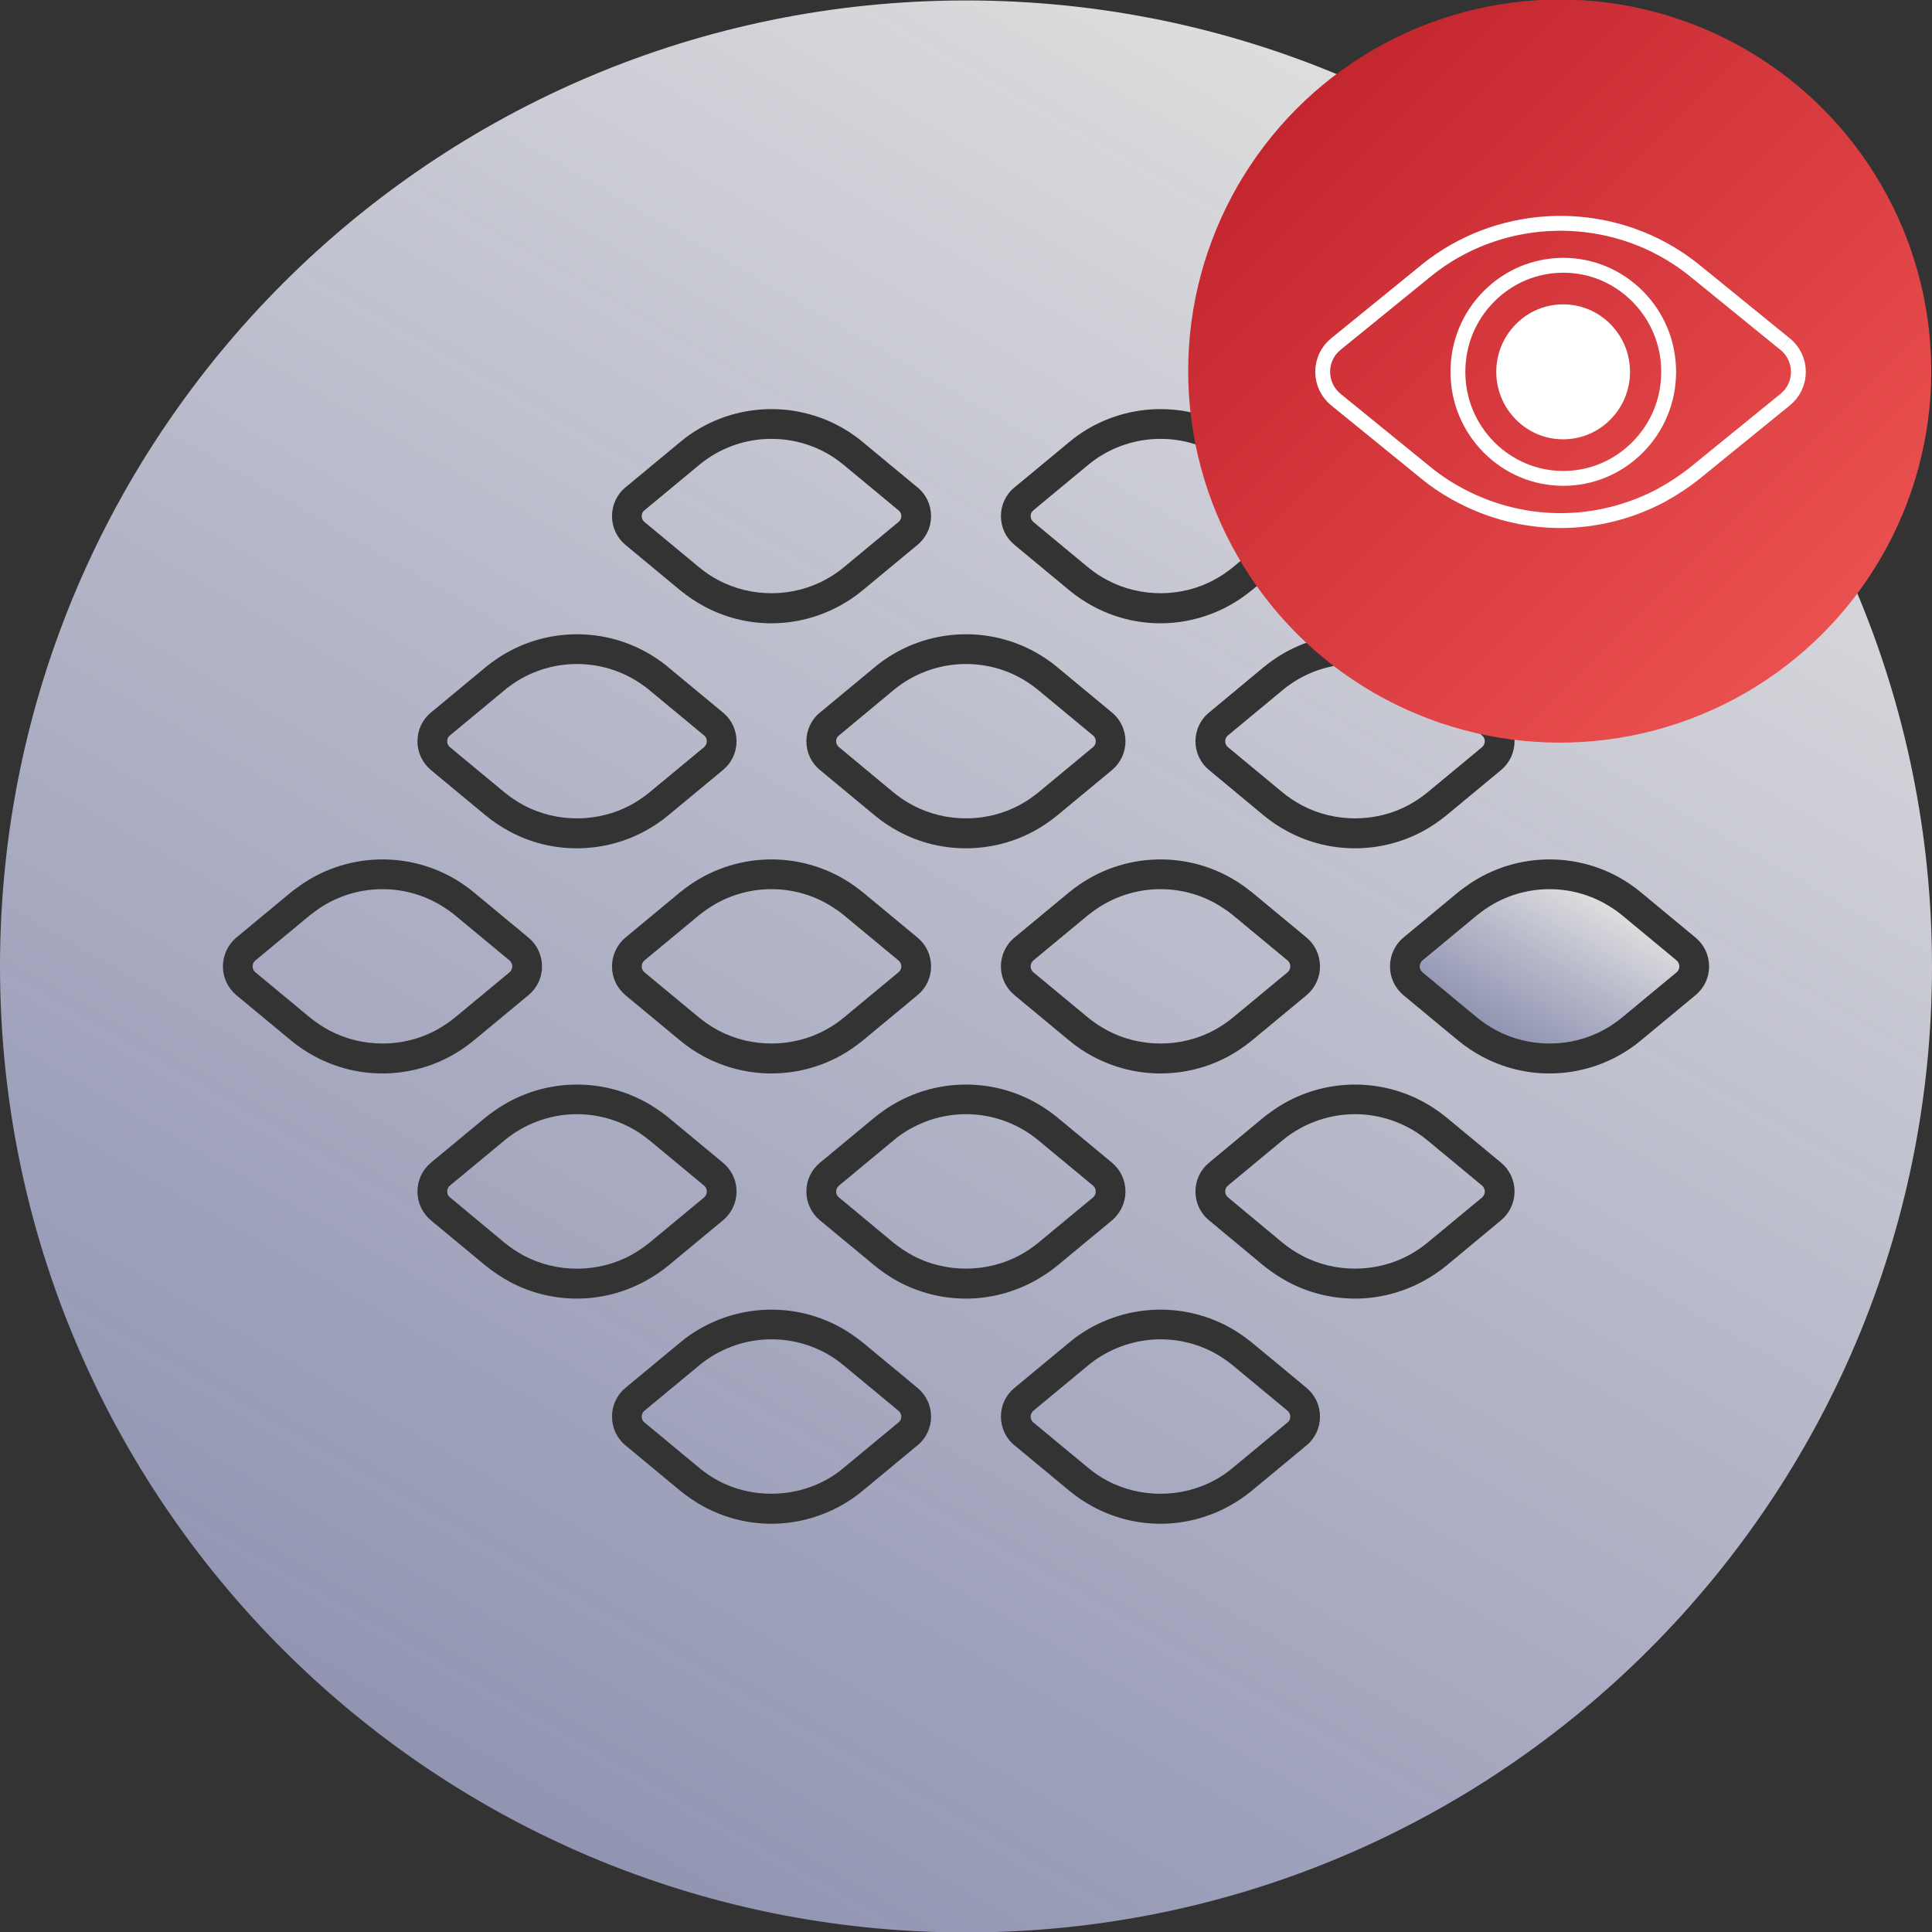<?xml version="1.0" encoding="UTF-8"?>
<svg id="Ebene_1" data-name="Ebene 1" xmlns="http://www.w3.org/2000/svg" xmlns:xlink="http://www.w3.org/1999/xlink" viewBox="0 0 130 130">
  <rect x="0" y="0" width="130" height="130" fill="#333333" stroke="none"/>
  <defs>
    <style>
      .cls-1 {
        fill: #fff;
      }

      .cls-1, .cls-2, .cls-3, .cls-4 {
        fill-rule: evenodd;
      }

      .cls-2 {
        fill: none;
        stroke: #fff;
        stroke-miterlimit: 10;
      }

      .cls-3 {
        fill: url(#Unbenannter_Verlauf_3-2);
      }

      .cls-4 {
        fill: url(#Unbenannter_Verlauf_3);
      }

      .cls-5 {
        fill: url(#Unbenannter_Verlauf_22);
      }
    </style>
    <linearGradient id="Unbenannter_Verlauf_3" data-name="Unbenannter Verlauf 3" x1="32.5" y1="121.33" x2="97.51" y2="8.73" gradientUnits="userSpaceOnUse">
      <stop offset="0" stop-color="#babfe8" stop-opacity=".7"/>
      <stop offset="1" stop-color="#dedede"/>
    </linearGradient>
    <linearGradient id="Unbenannter_Verlauf_3-2" data-name="Unbenannter Verlauf 3" x1="101.5" y1="69.81" x2="107.03" y2="60.24" xlink:href="#Unbenannter_Verlauf_3"/>
    <linearGradient id="Unbenannter_Verlauf_22" data-name="Unbenannter Verlauf 22" x1="87.28" y1="7.3" x2="122.63" y2="42.65" gradientUnits="userSpaceOnUse">
      <stop offset="0" stop-color="#c4262e"/>
      <stop offset="1" stop-color="#eb5050"/>
    </linearGradient>
  </defs>
  <path class="cls-4" d="M60.46,64.63l-3.68-3.05c-.2-.17-.42-.33-.66-.48-1.27-.85-2.74-1.27-4.21-1.27-1.62,0-3.23.51-4.58,1.53-.1.07-.2.15-.29.22l-3.68,3.05c-.12.1-.18.24-.18.4,0,.15.06.29.18.39l3.68,3.05c.4.33.84.62,1.3.87,2.23,1.18,5,1.17,7.21-.04.44-.24.86-.52,1.23-.83l3.68-3.05c.12-.1.19-.24.19-.39,0-.16-.07-.3-.19-.4ZM86.64,64.63l-3.68-3.05c-.2-.17-.42-.33-.66-.48-1.27-.85-2.74-1.27-4.21-1.27-1.62,0-3.23.51-4.59,1.53-.1.07-.19.15-.29.22l-3.68,3.05c-.11.1-.18.24-.18.4,0,.15.07.29.18.39l3.68,3.05c.4.33.84.62,1.31.87,2.22,1.18,5,1.17,7.21-.04.44-.24.85-.52,1.23-.83l3.68-3.05c.12-.1.18-.24.18-.39,0-.16-.06-.3-.18-.4ZM86.64,64.63l-3.68-3.05c-.2-.17-.42-.33-.66-.48-1.27-.85-2.74-1.27-4.21-1.27-1.62,0-3.23.51-4.59,1.53-.1.07-.19.15-.29.22l-3.68,3.05c-.11.1-.18.24-.18.4,0,.15.07.29.18.39l3.68,3.05c.4.33.84.62,1.31.87,2.22,1.18,5,1.17,7.21-.04.44-.24.85-.52,1.23-.83l3.68-3.05c.12-.1.18-.24.18-.39,0-.16-.06-.3-.18-.4ZM60.46,64.63l-3.68-3.05c-.2-.17-.42-.33-.66-.48-1.27-.85-2.74-1.27-4.21-1.27-1.62,0-3.23.51-4.58,1.53-.1.07-.2.15-.29.22l-3.68,3.05c-.12.1-.18.24-.18.4,0,.15.06.29.18.39l3.68,3.05c.4.33.84.62,1.3.87,2.23,1.18,5,1.17,7.21-.04.44-.24.86-.52,1.23-.83l3.68-3.05c.12-.1.19-.24.19-.39,0-.16-.07-.3-.19-.4ZM34.29,64.63l-3.68-3.05c-.21-.17-.42-.33-.66-.48-1.28-.85-2.75-1.27-4.21-1.27-1.62,0-3.24.51-4.59,1.53-.1.07-.2.15-.29.22l-3.68,3.05c-.12.1-.18.24-.18.4,0,.15.06.29.18.39l3.68,3.05c.4.33.84.62,1.31.87,2.22,1.18,5,1.17,7.21-.04.43-.24.85-.52,1.23-.83l3.68-3.05c.11-.1.18-.24.18-.39,0-.16-.07-.3-.18-.4ZM47.38,79.78l-3.68-3.05c-.21-.17-.43-.33-.66-.49-1.28-.84-2.75-1.27-4.22-1.27-1.61,0-3.23.52-4.58,1.53-.1.08-.2.15-.29.23l-3.68,3.05c-.12.1-.18.24-.18.39,0,.16.06.3.18.39l3.68,3.06c.4.33.84.62,1.3.87,2.23,1.18,5.01,1.17,7.22-.04.43-.24.85-.52,1.23-.83l3.68-3.05c.11-.1.18-.24.18-.4,0-.15-.07-.29-.18-.39ZM60.46,64.63l-3.68-3.05c-.2-.17-.42-.33-.66-.48-1.27-.85-2.74-1.27-4.21-1.27-1.62,0-3.23.51-4.58,1.53-.1.07-.2.15-.29.22l-3.68,3.05c-.12.1-.18.24-.18.4,0,.15.06.29.18.39l3.68,3.05c.4.33.84.62,1.3.87,2.23,1.18,5,1.17,7.21-.04.44-.24.86-.52,1.23-.83l3.68-3.05c.12-.1.19-.24.19-.39,0-.16-.07-.3-.19-.4ZM86.64,64.63l-3.68-3.05c-.2-.17-.42-.33-.66-.48-1.27-.85-2.74-1.27-4.21-1.27-1.62,0-3.23.51-4.59,1.53-.1.07-.19.15-.29.22l-3.68,3.05c-.11.1-.18.24-.18.4,0,.15.07.29.18.39l3.68,3.05c.4.33.84.62,1.31.87,2.22,1.18,5,1.17,7.21-.04.44-.24.85-.52,1.23-.83l3.68-3.05c.12-.1.18-.24.18-.39,0-.16-.06-.3-.18-.4ZM47.38,79.78l-3.68-3.05c-.21-.17-.43-.33-.66-.49-1.28-.84-2.75-1.27-4.22-1.27-1.61,0-3.23.52-4.58,1.53-.1.08-.2.15-.29.23l-3.68,3.05c-.12.1-.18.24-.18.39,0,.16.06.3.18.39l3.68,3.06c.4.33.84.62,1.3.87,2.23,1.18,5.01,1.17,7.22-.04.43-.24.85-.52,1.23-.83l3.68-3.05c.11-.1.18-.24.18-.4,0-.15-.07-.29-.18-.39ZM34.29,64.63l-3.68-3.05c-.21-.17-.42-.33-.66-.48-1.28-.85-2.75-1.27-4.21-1.27-1.62,0-3.24.51-4.59,1.53-.1.07-.2.15-.29.22l-3.68,3.05c-.12.1-.18.24-.18.4,0,.15.06.29.18.39l3.68,3.05c.4.33.84.62,1.31.87,2.22,1.18,5,1.17,7.21-.04.43-.24.85-.52,1.23-.83l3.68-3.05c.11-.1.18-.24.18-.39,0-.16-.07-.3-.18-.4ZM60.46,64.63l-3.68-3.05c-.2-.17-.42-.33-.66-.48-1.27-.85-2.74-1.27-4.21-1.27-1.62,0-3.23.51-4.58,1.53-.1.07-.2.15-.29.22l-3.68,3.05c-.12.1-.18.24-.18.4,0,.15.06.29.18.39l3.68,3.05c.4.33.84.62,1.3.87,2.23,1.18,5,1.17,7.21-.04.44-.24.86-.52,1.23-.83l3.68-3.05c.12-.1.19-.24.19-.39,0-.16-.07-.3-.19-.4ZM86.64,64.63l-3.68-3.05c-.2-.17-.42-.33-.66-.48-1.27-.85-2.74-1.27-4.21-1.27-1.62,0-3.23.51-4.59,1.53-.1.07-.19.15-.29.22l-3.68,3.05c-.11.1-.18.24-.18.4,0,.15.07.29.18.39l3.68,3.05c.4.33.84.62,1.31.87,2.22,1.18,5,1.17,7.21-.04.44-.24.85-.52,1.23-.83l3.68-3.05c.12-.1.18-.24.18-.39,0-.16-.06-.3-.18-.4ZM34.29,64.63l-3.68-3.05c-.21-.17-.42-.33-.66-.48-1.28-.85-2.75-1.27-4.21-1.27-1.62,0-3.24.51-4.59,1.53-.1.07-.2.15-.29.22l-3.68,3.05c-.12.1-.18.24-.18.4,0,.15.06.29.18.39l3.68,3.05c.4.33.84.62,1.31.87,2.22,1.18,5,1.17,7.21-.04.43-.24.85-.52,1.23-.83l3.68-3.05c.11-.1.18-.24.18-.39,0-.16-.07-.3-.18-.4ZM47.38,79.78l-3.68-3.05c-.21-.17-.43-.33-.66-.49-1.28-.84-2.75-1.27-4.22-1.27-1.61,0-3.23.52-4.58,1.53-.1.08-.2.15-.29.23l-3.68,3.05c-.12.1-.18.24-.18.39,0,.16.06.3.18.39l3.68,3.06c.4.33.84.62,1.3.87,2.23,1.18,5.01,1.17,7.22-.04.43-.24.85-.52,1.23-.83l3.68-3.05c.11-.1.18-.24.18-.4,0-.15-.07-.29-.18-.39ZM60.46,64.63l-3.68-3.05c-.2-.17-.42-.33-.66-.48-1.27-.85-2.74-1.27-4.21-1.27-1.62,0-3.23.51-4.58,1.53-.1.07-.2.15-.29.22l-3.68,3.05c-.12.1-.18.24-.18.4,0,.15.06.29.18.39l3.68,3.05c.4.33.84.62,1.3.87,2.23,1.18,5,1.17,7.21-.04.44-.24.86-.52,1.23-.83l3.68-3.05c.12-.1.19-.24.19-.39,0-.16-.07-.3-.19-.4ZM73.55,79.78l-3.68-3.05c-.2-.17-.42-.33-.66-.49-1.27-.84-2.74-1.27-4.21-1.27-1.62,0-3.23.52-4.59,1.53-.09.08-.19.15-.28.23l-3.68,3.05c-.12.1-.19.24-.19.39,0,.16.07.3.18.39l3.68,3.06c.41.33.85.62,1.31.87,2.22,1.18,5,1.16,7.21-.04.44-.24.85-.52,1.23-.83l3.68-3.05c.12-.1.18-.24.18-.4,0-.15-.06-.29-.18-.39ZM86.64,64.63l-3.68-3.05c-.2-.17-.42-.33-.66-.48-1.27-.85-2.74-1.27-4.21-1.27-1.62,0-3.23.51-4.59,1.53-.1.07-.19.15-.29.22l-3.68,3.05c-.11.1-.18.24-.18.4,0,.15.07.29.18.39l3.68,3.05c.4.33.84.62,1.31.87,2.22,1.18,5,1.17,7.21-.04.44-.24.85-.52,1.23-.83l3.68-3.05c.12-.1.18-.24.18-.39,0-.16-.06-.3-.18-.4ZM99.73,79.78l-3.68-3.05c-.21-.17-.42-.33-.66-.49-1.28-.84-2.75-1.27-4.21-1.27-1.62,0-3.24.52-4.59,1.53-.1.08-.19.15-.29.23l-3.68,3.05c-.11.1-.18.24-.18.39,0,.16.07.3.18.39l3.68,3.06c.4.33.84.62,1.31.87,2.22,1.18,5,1.16,7.21-.04.44-.24.85-.52,1.23-.83l3.68-3.05c.11-.1.18-.24.18-.4,0-.15-.07-.29-.18-.39ZM99.73,79.78l-3.68-3.05c-.21-.17-.42-.33-.66-.49-1.28-.84-2.75-1.27-4.21-1.27-1.62,0-3.24.52-4.59,1.53-.1.08-.19.15-.29.23l-3.68,3.05c-.11.1-.18.24-.18.39,0,.16.07.3.18.39l3.68,3.06c.4.33.84.62,1.31.87,2.22,1.18,5,1.16,7.21-.04.44-.24.85-.52,1.23-.83l3.68-3.05c.11-.1.18-.24.18-.4,0-.15-.07-.29-.18-.39ZM73.55,79.78l-3.68-3.05c-.2-.17-.42-.33-.66-.49-1.27-.84-2.74-1.27-4.21-1.27-1.62,0-3.23.52-4.59,1.53-.09.08-.19.15-.28.23l-3.68,3.05c-.12.1-.19.24-.19.39,0,.16.07.3.18.39l3.68,3.06c.41.33.85.62,1.31.87,2.22,1.18,5,1.16,7.21-.04.44-.24.85-.52,1.23-.83l3.68-3.05c.12-.1.18-.24.18-.4,0-.15-.06-.29-.18-.39ZM47.38,79.78l-3.68-3.05c-.21-.17-.43-.33-.66-.49-1.28-.84-2.75-1.27-4.22-1.27-1.61,0-3.23.52-4.58,1.53-.1.08-.2.15-.29.23l-3.68,3.05c-.12.1-.18.24-.18.39,0,.16.06.3.18.39l3.68,3.06c.4.33.84.62,1.3.87,2.23,1.18,5.01,1.17,7.22-.04.43-.24.85-.52,1.23-.83l3.68-3.05c.11-.1.18-.24.18-.4,0-.15-.07-.29-.18-.39ZM34.29,64.63l-3.68-3.05c-.21-.17-.42-.33-.66-.48-1.28-.85-2.75-1.27-4.21-1.27-1.62,0-3.24.51-4.59,1.53-.1.07-.2.15-.29.22l-3.68,3.05c-.12.1-.18.24-.18.4,0,.15.06.29.18.39l3.68,3.05c.4.33.84.62,1.31.87,2.22,1.18,5,1.17,7.21-.04.43-.24.85-.52,1.23-.83l3.68-3.05c.11-.1.18-.24.18-.39,0-.16-.07-.3-.18-.4ZM60.46,64.63l-3.68-3.05c-.2-.17-.42-.33-.66-.48-1.27-.85-2.74-1.27-4.21-1.27-1.62,0-3.23.51-4.58,1.53-.1.07-.2.15-.29.22l-3.68,3.05c-.12.1-.18.24-.18.4,0,.15.06.29.18.39l3.68,3.05c.4.33.84.62,1.3.87,2.23,1.18,5,1.17,7.21-.04.44-.24.86-.52,1.23-.83l3.68-3.05c.12-.1.19-.24.19-.39,0-.16-.07-.3-.19-.4ZM86.64,64.63l-3.68-3.05c-.2-.17-.42-.33-.66-.48-1.27-.85-2.74-1.27-4.21-1.27-1.62,0-3.23.51-4.59,1.53-.1.07-.19.15-.29.22l-3.68,3.05c-.11.1-.18.24-.18.4,0,.15.07.29.18.39l3.68,3.05c.4.33.84.62,1.31.87,2.22,1.18,5,1.17,7.21-.04.44-.24.85-.52,1.23-.83l3.68-3.05c.12-.1.18-.24.18-.39,0-.16-.06-.3-.18-.4ZM34.29,64.63l-3.68-3.05c-.21-.17-.42-.33-.66-.48-1.28-.85-2.75-1.27-4.21-1.27-1.62,0-3.24.51-4.59,1.53-.1.07-.2.15-.29.22l-3.68,3.05c-.12.1-.18.24-.18.4,0,.15.06.29.18.39l3.68,3.05c.4.33.84.62,1.31.87,2.22,1.18,5,1.17,7.21-.04.43-.24.85-.52,1.23-.83l3.68-3.05c.11-.1.18-.24.18-.39,0-.16-.07-.3-.18-.4ZM47.38,79.78l-3.68-3.05c-.21-.17-.43-.33-.66-.49-1.28-.84-2.75-1.27-4.22-1.27-1.61,0-3.23.52-4.58,1.53-.1.08-.2.15-.29.23l-3.68,3.05c-.12.1-.18.24-.18.39,0,.16.06.3.18.39l3.68,3.06c.4.33.84.62,1.3.87,2.23,1.18,5.01,1.17,7.22-.04.43-.24.85-.52,1.23-.83l3.68-3.05c.11-.1.18-.24.18-.4,0-.15-.07-.29-.18-.39ZM60.46,94.93l-3.68-3.05c-.2-.17-.42-.33-.65-.49-1.28-.85-2.75-1.27-4.22-1.27-1.62,0-3.23.52-4.58,1.53-.1.08-.2.15-.29.23l-3.68,3.05c-.12.1-.18.24-.18.39,0,.16.06.3.18.39l3.68,3.05c.4.34.84.63,1.3.88,2.22,1.18,5,1.16,7.21-.04.44-.24.86-.52,1.23-.84l3.68-3.05c.12-.09.19-.23.19-.39,0-.15-.07-.29-.19-.39ZM60.46,64.63l-3.68-3.05c-.2-.17-.42-.33-.66-.48-1.27-.85-2.74-1.27-4.21-1.27-1.62,0-3.23.51-4.58,1.53-.1.07-.2.15-.29.22l-3.68,3.05c-.12.1-.18.24-.18.4,0,.15.06.29.18.39l3.68,3.05c.4.33.84.62,1.3.87,2.23,1.18,5,1.17,7.21-.04.44-.24.86-.52,1.23-.83l3.68-3.05c.12-.1.19-.24.19-.39,0-.16-.07-.3-.19-.4ZM73.55,79.78l-3.68-3.05c-.2-.17-.42-.33-.66-.49-1.27-.84-2.74-1.27-4.21-1.27-1.62,0-3.23.52-4.59,1.53-.09.08-.19.15-.28.23l-3.68,3.05c-.12.1-.19.24-.19.39,0,.16.07.3.18.39l3.68,3.06c.41.33.85.62,1.31.87,2.22,1.18,5,1.16,7.21-.04.44-.24.85-.52,1.23-.83l3.68-3.05c.12-.1.18-.24.18-.4,0-.15-.06-.29-.18-.39ZM86.64,94.93l-3.68-3.05c-.2-.17-.42-.33-.66-.49-1.27-.85-2.74-1.27-4.21-1.27-1.62,0-3.23.52-4.59,1.53-.1.08-.19.15-.29.23l-3.68,3.05c-.11.1-.18.24-.18.39,0,.16.07.3.18.39l3.68,3.05c.4.34.84.63,1.31.88,2.22,1.18,5,1.16,7.21-.04.44-.24.85-.52,1.23-.84l3.68-3.05c.12-.09.18-.23.18-.39,0-.15-.06-.29-.18-.39ZM86.64,64.63l-3.68-3.05c-.2-.17-.42-.33-.66-.48-1.27-.85-2.74-1.27-4.21-1.27-1.62,0-3.23.51-4.59,1.53-.1.07-.19.15-.29.22l-3.68,3.05c-.11.1-.18.24-.18.4,0,.15.07.29.18.39l3.68,3.05c.4.33.84.62,1.31.87,2.22,1.18,5,1.17,7.21-.04.44-.24.85-.52,1.23-.83l3.68-3.05c.12-.1.18-.24.18-.39,0-.16-.06-.3-.18-.4ZM99.73,79.78l-3.68-3.05c-.21-.17-.42-.33-.66-.49-1.28-.84-2.75-1.27-4.21-1.27-1.62,0-3.24.52-4.59,1.53-.1.08-.19.15-.29.23l-3.68,3.05c-.11.1-.18.24-.18.39,0,.16.07.3.18.39l3.68,3.06c.4.33.84.62,1.31.87,2.22,1.18,5,1.16,7.21-.04.44-.24.85-.52,1.23-.83l3.68-3.05c.11-.1.18-.24.18-.4,0-.15-.07-.29-.18-.39ZM99.73,79.78l-3.68-3.05c-.21-.17-.42-.33-.66-.49-1.28-.84-2.75-1.27-4.21-1.27-1.62,0-3.24.52-4.59,1.53-.1.08-.19.15-.29.23l-3.68,3.05c-.11.1-.18.24-.18.39,0,.16.07.3.18.39l3.68,3.06c.4.33.84.62,1.31.87,2.22,1.18,5,1.16,7.21-.04.44-.24.85-.52,1.23-.83l3.68-3.05c.11-.1.18-.24.18-.4,0-.15-.07-.29-.18-.39ZM86.64,94.93l-3.68-3.05c-.2-.17-.42-.33-.66-.49-1.27-.85-2.74-1.27-4.21-1.27-1.62,0-3.23.52-4.59,1.53-.1.08-.19.15-.29.23l-3.68,3.05c-.11.1-.18.24-.18.39,0,.16.07.3.18.39l3.68,3.05c.4.34.84.63,1.31.88,2.22,1.18,5,1.16,7.21-.04.44-.24.85-.52,1.23-.84l3.68-3.05c.12-.09.18-.23.18-.39,0-.15-.06-.29-.18-.39ZM73.55,79.78l-3.68-3.05c-.2-.17-.42-.33-.66-.49-1.27-.84-2.74-1.27-4.21-1.27-1.62,0-3.23.52-4.59,1.53-.09.08-.19.15-.28.23l-3.68,3.05c-.12.1-.19.24-.19.39,0,.16.07.3.18.39l3.68,3.06c.41.33.85.62,1.31.87,2.22,1.18,5,1.16,7.21-.04.44-.24.85-.52,1.23-.83l3.68-3.05c.12-.1.18-.24.18-.4,0-.15-.06-.29-.18-.39ZM60.46,94.93l-3.68-3.05c-.2-.17-.42-.33-.65-.49-1.28-.85-2.75-1.27-4.22-1.27-1.62,0-3.23.52-4.58,1.53-.1.08-.2.15-.29.23l-3.68,3.05c-.12.1-.18.24-.18.39,0,.16.06.3.18.39l3.68,3.05c.4.34.84.63,1.3.88,2.22,1.18,5,1.16,7.21-.04.44-.24.86-.52,1.23-.84l3.68-3.05c.12-.09.19-.23.19-.39,0-.15-.07-.29-.19-.39ZM47.38,79.78l-3.68-3.05c-.21-.17-.43-.33-.66-.49-1.28-.84-2.75-1.27-4.22-1.27-1.61,0-3.23.52-4.58,1.53-.1.08-.2.15-.29.23l-3.68,3.05c-.12.1-.18.24-.18.39,0,.16.06.3.18.39l3.68,3.06c.4.33.84.62,1.3.87,2.23,1.18,5.01,1.17,7.22-.04.43-.24.85-.52,1.23-.83l3.68-3.05c.11-.1.18-.24.18-.4,0-.15-.07-.29-.18-.39ZM34.29,64.63l-3.68-3.05c-.21-.17-.42-.33-.66-.48-1.28-.85-2.75-1.27-4.21-1.27-1.62,0-3.24.51-4.59,1.53-.1.07-.2.15-.29.22l-3.68,3.05c-.12.1-.18.24-.18.4,0,.15.06.29.18.39l3.68,3.05c.4.33.84.62,1.31.87,2.22,1.18,5,1.17,7.21-.04.43-.24.85-.52,1.23-.83l3.68-3.05c.11-.1.18-.24.18-.39,0-.16-.07-.3-.18-.4ZM86.64,64.63l-3.68-3.05c-.2-.17-.42-.33-.66-.48-1.27-.85-2.74-1.27-4.21-1.27-1.62,0-3.23.51-4.59,1.53-.1.07-.19.15-.29.22l-3.68,3.05c-.11.1-.18.24-.18.4,0,.15.07.29.18.39l3.68,3.05c.4.33.84.62,1.31.87,2.22,1.18,5,1.17,7.21-.04.44-.24.85-.52,1.23-.83l3.68-3.05c.12-.1.18-.24.18-.39,0-.16-.06-.3-.18-.4ZM60.46,64.63l-3.68-3.05c-.2-.17-.42-.33-.66-.48-1.27-.85-2.74-1.27-4.21-1.27-1.62,0-3.23.51-4.58,1.53-.1.07-.2.15-.29.22l-3.68,3.05c-.12.1-.18.24-.18.4,0,.15.06.29.18.39l3.68,3.05c.4.33.84.62,1.3.87,2.23,1.18,5,1.17,7.21-.04.44-.24.86-.52,1.23-.83l3.68-3.05c.12-.1.19-.24.19-.39,0-.16-.07-.3-.19-.4ZM34.29,64.63l-3.68-3.05c-.21-.17-.42-.33-.66-.48-1.28-.85-2.75-1.27-4.21-1.27-1.62,0-3.24.51-4.59,1.53-.1.07-.2.15-.29.22l-3.68,3.05c-.12.1-.18.24-.18.4,0,.15.06.29.18.39l3.68,3.05c.4.33.84.62,1.31.87,2.22,1.18,5,1.17,7.21-.04.43-.24.85-.52,1.23-.83l3.68-3.05c.11-.1.18-.24.18-.39,0-.16-.07-.3-.18-.4ZM47.38,79.78l-3.68-3.05c-.21-.17-.43-.33-.66-.49-1.28-.84-2.75-1.27-4.22-1.27-1.61,0-3.23.52-4.58,1.53-.1.08-.2.15-.29.23l-3.68,3.05c-.12.1-.18.24-.18.39,0,.16.06.3.18.39l3.68,3.06c.4.33.84.62,1.3.87,2.23,1.18,5.01,1.17,7.22-.04.43-.24.85-.52,1.23-.83l3.68-3.05c.11-.1.18-.24.18-.4,0-.15-.07-.29-.18-.39ZM60.46,94.93l-3.68-3.05c-.2-.17-.42-.33-.65-.49-1.28-.85-2.75-1.27-4.22-1.27-1.62,0-3.23.52-4.58,1.53-.1.08-.2.15-.29.23l-3.68,3.05c-.12.1-.18.24-.18.39,0,.16.06.3.18.39l3.68,3.05c.4.34.84.63,1.3.88,2.22,1.18,5,1.16,7.21-.04.44-.24.86-.52,1.23-.84l3.68-3.05c.12-.09.19-.23.19-.39,0-.15-.07-.29-.19-.39ZM60.46,64.63l-3.68-3.05c-.2-.17-.42-.33-.66-.48-1.27-.85-2.74-1.27-4.21-1.27-1.62,0-3.23.51-4.58,1.53-.1.07-.2.15-.29.22l-3.68,3.05c-.12.1-.18.24-.18.4,0,.15.06.29.18.39l3.68,3.05c.4.33.84.62,1.3.87,2.23,1.18,5,1.17,7.21-.04.44-.24.86-.52,1.23-.83l3.68-3.05c.12-.1.19-.24.19-.39,0-.16-.07-.3-.19-.4ZM73.55,79.78l-3.68-3.05c-.2-.17-.42-.33-.66-.49-1.27-.84-2.74-1.27-4.21-1.27-1.62,0-3.23.52-4.59,1.53-.09.08-.19.15-.28.23l-3.68,3.05c-.12.1-.19.24-.19.39,0,.16.07.3.18.39l3.68,3.06c.41.33.85.62,1.31.87,2.22,1.18,5,1.16,7.21-.04.44-.24.85-.52,1.23-.83l3.68-3.05c.12-.1.18-.24.18-.4,0-.15-.06-.29-.18-.39ZM73.55,49.49l-3.68-3.05c-.2-.17-.42-.33-.66-.49-1.27-.85-2.74-1.27-4.21-1.27-1.62,0-3.23.51-4.59,1.53-.09.07-.19.15-.29.23l-3.67,3.05c-.12.09-.19.23-.19.39,0,.15.07.29.19.39l3.67,3.05c.41.33.85.63,1.31.87,2.22,1.18,5,1.17,7.21-.04.44-.24.85-.52,1.23-.83l3.68-3.05c.12-.1.18-.24.18-.39,0-.16-.06-.3-.18-.39ZM86.64,94.93l-3.68-3.05c-.2-.17-.42-.33-.66-.49-1.27-.85-2.74-1.27-4.21-1.27-1.62,0-3.23.52-4.59,1.53-.1.08-.19.15-.29.23l-3.68,3.05c-.11.1-.18.24-.18.39,0,.16.07.3.18.39l3.68,3.05c.4.34.84.63,1.31.88,2.22,1.18,5,1.16,7.21-.04.44-.24.85-.52,1.23-.84l3.68-3.05c.12-.09.18-.23.18-.39,0-.15-.06-.29-.18-.39ZM86.64,64.63l-3.68-3.05c-.2-.17-.42-.33-.66-.48-1.27-.85-2.74-1.27-4.21-1.27-1.62,0-3.23.51-4.59,1.53-.1.07-.19.15-.29.22l-3.68,3.05c-.11.1-.18.24-.18.4,0,.15.07.29.18.39l3.68,3.05c.4.33.84.62,1.31.87,2.22,1.18,5,1.17,7.21-.04.44-.24.85-.52,1.23-.83l3.68-3.05c.12-.1.18-.24.18-.39,0-.16-.06-.3-.18-.4ZM99.73,79.78l-3.68-3.05c-.21-.17-.42-.33-.66-.49-1.28-.84-2.75-1.27-4.21-1.27-1.62,0-3.24.52-4.59,1.53-.1.08-.19.15-.29.23l-3.68,3.05c-.11.1-.18.24-.18.39,0,.16.07.3.18.39l3.68,3.06c.4.33.84.62,1.31.87,2.22,1.18,5,1.16,7.21-.04.44-.24.85-.52,1.23-.83l3.68-3.05c.11-.1.18-.24.18-.4,0-.15-.07-.29-.18-.39ZM99.73,49.49l-3.68-3.05c-.21-.17-.42-.33-.66-.49-1.28-.85-2.75-1.27-4.21-1.27-1.62,0-3.24.51-4.59,1.53-.1.07-.19.15-.29.23l-3.68,3.05c-.11.09-.18.23-.18.39,0,.15.07.29.18.39l3.68,3.05c.4.33.84.62,1.31.87,2.22,1.18,5,1.17,7.21-.04.44-.24.85-.52,1.23-.83l3.68-3.05c.11-.1.18-.24.18-.39,0-.16-.07-.3-.18-.39ZM99.73,79.78l-3.68-3.05c-.21-.17-.42-.33-.66-.49-1.28-.84-2.75-1.27-4.21-1.27-1.62,0-3.24.52-4.59,1.53-.1.08-.19.15-.29.23l-3.68,3.05c-.11.1-.18.24-.18.39,0,.16.07.3.18.39l3.68,3.06c.4.33.84.62,1.31.87,2.22,1.18,5,1.16,7.21-.04.44-.24.85-.52,1.23-.83l3.68-3.05c.11-.1.18-.24.18-.4,0-.15-.07-.29-.18-.39ZM86.64,94.93l-3.68-3.05c-.2-.17-.42-.33-.66-.49-1.27-.85-2.74-1.27-4.21-1.27-1.62,0-3.23.52-4.59,1.53-.1.08-.19.15-.29.23l-3.68,3.05c-.11.1-.18.24-.18.39,0,.16.07.3.18.39l3.68,3.05c.4.34.84.63,1.31.88,2.22,1.18,5,1.16,7.21-.04.44-.24.85-.52,1.23-.84l3.68-3.05c.12-.09.18-.23.18-.39,0-.15-.06-.29-.18-.39ZM73.55,79.78l-3.68-3.05c-.2-.17-.42-.33-.66-.49-1.27-.84-2.74-1.27-4.21-1.27-1.62,0-3.23.52-4.59,1.53-.09.08-.19.15-.28.23l-3.68,3.05c-.12.1-.19.24-.19.39,0,.16.07.3.18.39l3.68,3.06c.41.33.85.62,1.31.87,2.22,1.18,5,1.16,7.21-.04.44-.24.85-.52,1.23-.83l3.68-3.05c.12-.1.18-.24.18-.4,0-.15-.06-.29-.18-.39ZM60.46,94.93l-3.68-3.05c-.2-.17-.42-.33-.65-.49-1.28-.85-2.75-1.27-4.22-1.27-1.62,0-3.23.52-4.58,1.53-.1.08-.2.15-.29.23l-3.68,3.05c-.12.1-.18.24-.18.39,0,.16.06.3.18.39l3.68,3.05c.4.34.84.63,1.3.88,2.22,1.18,5,1.16,7.21-.04.44-.24.86-.52,1.23-.84l3.68-3.05c.12-.09.19-.23.19-.39,0-.15-.07-.29-.19-.39ZM47.38,79.78l-3.68-3.05c-.21-.17-.43-.33-.66-.49-1.28-.84-2.75-1.27-4.22-1.27-1.61,0-3.23.52-4.58,1.53-.1.08-.2.15-.29.23l-3.68,3.05c-.12.1-.18.24-.18.39,0,.16.06.3.18.39l3.68,3.06c.4.33.84.62,1.3.87,2.23,1.18,5.01,1.17,7.22-.04.43-.24.85-.52,1.23-.83l3.68-3.05c.11-.1.18-.24.18-.4,0-.15-.07-.29-.18-.39ZM34.29,64.63l-3.68-3.05c-.21-.17-.42-.33-.66-.48-1.28-.85-2.75-1.27-4.21-1.27-1.62,0-3.24.51-4.59,1.53-.1.07-.2.15-.29.22l-3.68,3.05c-.12.1-.18.24-.18.4,0,.15.06.29.18.39l3.68,3.05c.4.33.84.62,1.31.87,2.22,1.18,5,1.17,7.21-.04.43-.24.85-.52,1.23-.83l3.68-3.05c.11-.1.18-.24.18-.39,0-.16-.07-.3-.18-.4ZM60.46,64.63l-3.68-3.05c-.2-.17-.42-.33-.66-.48-1.27-.85-2.74-1.27-4.21-1.27-1.62,0-3.23.51-4.58,1.53-.1.07-.2.15-.29.22l-3.68,3.05c-.12.1-.18.24-.18.4,0,.15.06.29.18.39l3.68,3.05c.4.33.84.62,1.3.87,2.23,1.18,5,1.17,7.21-.04.44-.24.86-.52,1.23-.83l3.68-3.05c.12-.1.19-.24.19-.39,0-.16-.07-.3-.19-.4ZM73.55,49.49l-3.68-3.05c-.2-.17-.42-.33-.66-.49-1.27-.85-2.74-1.27-4.21-1.27-1.62,0-3.23.51-4.59,1.53-.09.07-.19.15-.29.23l-3.67,3.05c-.12.09-.19.23-.19.39,0,.15.07.29.19.39l3.67,3.05c.41.33.85.63,1.31.87,2.22,1.18,5,1.17,7.21-.04.44-.24.85-.52,1.23-.83l3.68-3.05c.12-.1.18-.24.18-.39,0-.16-.06-.3-.18-.39ZM86.64,64.63l-3.68-3.05c-.2-.17-.42-.33-.66-.48-1.27-.85-2.74-1.27-4.21-1.27-1.62,0-3.23.51-4.59,1.53-.1.07-.19.15-.29.22l-3.68,3.05c-.11.1-.18.24-.18.4,0,.15.07.29.18.39l3.68,3.05c.4.33.84.62,1.31.87,2.22,1.18,5,1.17,7.21-.04.44-.24.85-.52,1.23-.83l3.68-3.05c.12-.1.18-.24.18-.39,0-.16-.06-.3-.18-.4ZM99.73,49.49l-3.68-3.05c-.21-.17-.42-.33-.66-.49-1.28-.85-2.75-1.27-4.21-1.27-1.62,0-3.24.51-4.59,1.53-.1.07-.19.15-.29.23l-3.68,3.05c-.11.09-.18.23-.18.39,0,.15.07.29.18.39l3.68,3.05c.4.33.84.62,1.31.87,2.22,1.18,5,1.17,7.21-.04.44-.24.85-.52,1.23-.83l3.68-3.05c.11-.1.18-.24.18-.39,0-.16-.07-.3-.18-.39ZM34.29,64.63l-3.68-3.05c-.21-.17-.42-.33-.66-.48-1.28-.85-2.75-1.27-4.21-1.27-1.62,0-3.24.51-4.59,1.53-.1.07-.2.15-.29.22l-3.68,3.05c-.12.1-.18.24-.18.4,0,.15.06.29.18.39l3.68,3.05c.4.33.84.62,1.31.87,2.22,1.18,5,1.17,7.21-.04.43-.24.85-.52,1.23-.83l3.68-3.05c.11-.1.18-.24.18-.39,0-.16-.07-.3-.18-.4ZM47.38,79.78l-3.68-3.05c-.21-.17-.43-.33-.66-.49-1.28-.84-2.75-1.27-4.22-1.27-1.61,0-3.23.52-4.58,1.53-.1.08-.2.15-.29.23l-3.68,3.05c-.12.1-.18.24-.18.39,0,.16.06.3.18.39l3.68,3.06c.4.33.84.62,1.3.87,2.23,1.18,5.01,1.17,7.22-.04.43-.24.85-.52,1.23-.83l3.68-3.05c.11-.1.18-.24.18-.4,0-.15-.07-.29-.18-.39ZM47.38,49.49l-3.68-3.05c-.21-.18-.43-.33-.66-.49-1.28-.85-2.75-1.27-4.22-1.27-1.61,0-3.23.51-4.58,1.53-.1.07-.2.15-.29.23l-3.68,3.05c-.12.09-.18.23-.18.39,0,.15.06.29.18.39l3.68,3.05c.4.33.84.62,1.3.87,2.23,1.18,5,1.17,7.22-.04.43-.24.85-.52,1.23-.83l3.68-3.05c.11-.1.18-.24.18-.39,0-.16-.07-.3-.18-.39ZM60.46,94.93l-3.68-3.05c-.2-.17-.42-.33-.65-.49-1.28-.85-2.75-1.27-4.22-1.27-1.62,0-3.23.52-4.58,1.53-.1.08-.2.15-.29.23l-3.68,3.05c-.12.1-.18.24-.18.39,0,.16.06.3.18.39l3.68,3.05c.4.34.84.63,1.3.88,2.22,1.18,5,1.16,7.21-.04.44-.24.86-.52,1.23-.84l3.68-3.05c.12-.09.19-.23.19-.39,0-.15-.07-.29-.19-.39ZM60.46,64.63l-3.68-3.05c-.2-.17-.42-.33-.66-.48-1.27-.85-2.74-1.27-4.21-1.27-1.62,0-3.23.51-4.58,1.53-.1.07-.2.15-.29.22l-3.68,3.05c-.12.1-.18.24-.18.4,0,.15.06.29.18.39l3.68,3.05c.4.33.84.62,1.3.87,2.23,1.18,5,1.17,7.21-.04.44-.24.86-.52,1.23-.83l3.68-3.05c.12-.1.19-.24.19-.39,0-.16-.07-.3-.19-.4ZM60.46,34.34l-3.68-3.05c-.2-.17-.42-.33-.65-.49-1.28-.85-2.75-1.27-4.22-1.27-1.62,0-3.23.51-4.58,1.53-.1.07-.2.15-.29.23l-3.68,3.05c-.12.09-.18.23-.18.39,0,.15.06.29.18.39l3.68,3.05c.4.33.84.63,1.3.87,2.22,1.18,5,1.17,7.21-.04.44-.24.86-.52,1.23-.83l3.68-3.05c.12-.1.19-.24.19-.39,0-.16-.07-.3-.19-.39ZM73.55,79.78l-3.68-3.05c-.2-.17-.42-.33-.66-.49-1.27-.84-2.74-1.27-4.21-1.27-1.62,0-3.23.52-4.59,1.53-.09.08-.19.15-.28.23l-3.68,3.05c-.12.1-.19.24-.19.39,0,.16.07.3.18.39l3.68,3.06c.41.33.85.62,1.31.87,2.22,1.18,5,1.16,7.21-.04.44-.24.85-.52,1.23-.83l3.68-3.05c.12-.1.18-.24.18-.4,0-.15-.06-.29-.18-.39ZM73.55,49.49l-3.68-3.05c-.2-.17-.42-.33-.66-.49-1.27-.85-2.74-1.27-4.21-1.27-1.62,0-3.23.51-4.59,1.53-.09.07-.19.15-.29.23l-3.67,3.05c-.12.09-.19.23-.19.39,0,.15.07.29.19.39l3.67,3.05c.41.33.85.63,1.31.87,2.22,1.18,5,1.17,7.21-.04.44-.24.85-.52,1.23-.83l3.68-3.05c.12-.1.18-.24.18-.39,0-.16-.06-.3-.18-.39ZM86.64,94.93l-3.68-3.05c-.2-.17-.42-.33-.66-.49-1.27-.85-2.74-1.27-4.21-1.27-1.62,0-3.23.52-4.59,1.53-.1.08-.19.15-.29.23l-3.68,3.05c-.11.1-.18.24-.18.39,0,.16.07.3.18.39l3.68,3.05c.4.34.84.63,1.31.88,2.22,1.18,5,1.16,7.21-.04.44-.24.85-.52,1.23-.84l3.68-3.05c.12-.09.18-.23.18-.39,0-.15-.06-.29-.18-.39ZM86.64,64.63l-3.68-3.05c-.2-.17-.42-.33-.66-.48-1.27-.85-2.74-1.27-4.21-1.27-1.62,0-3.23.51-4.59,1.53-.1.07-.19.15-.29.22l-3.68,3.05c-.11.1-.18.24-.18.4,0,.15.07.29.18.39l3.68,3.05c.4.33.84.62,1.31.87,2.22,1.18,5,1.17,7.21-.04.44-.24.85-.52,1.23-.83l3.68-3.05c.12-.1.18-.24.18-.39,0-.16-.06-.3-.18-.4ZM99.73,79.78l-3.68-3.05c-.21-.17-.42-.33-.66-.49-1.28-.84-2.75-1.27-4.21-1.27-1.62,0-3.24.52-4.59,1.53-.1.08-.19.15-.29.23l-3.68,3.05c-.11.1-.18.24-.18.39,0,.16.07.3.18.39l3.68,3.06c.4.33.84.62,1.31.87,2.22,1.18,5,1.16,7.21-.04.44-.24.85-.52,1.23-.83l3.68-3.05c.11-.1.18-.24.18-.4,0-.15-.07-.29-.18-.39ZM99.73,49.49l-3.68-3.05c-.21-.17-.42-.33-.66-.49-1.28-.85-2.75-1.27-4.21-1.27-1.62,0-3.24.51-4.59,1.53-.1.07-.19.15-.29.23l-3.68,3.05c-.11.09-.18.23-.18.39,0,.15.07.29.18.39l3.68,3.05c.4.33.84.62,1.31.87,2.22,1.18,5,1.17,7.21-.04.44-.24.85-.52,1.23-.83l3.68-3.05c.11-.1.18-.24.18-.39,0-.16-.07-.3-.18-.39ZM99.73,79.78l-3.68-3.05c-.21-.17-.42-.33-.66-.49-1.28-.84-2.75-1.27-4.21-1.27-1.62,0-3.24.52-4.59,1.53-.1.08-.19.15-.29.23l-3.68,3.05c-.11.1-.18.24-.18.39,0,.16.07.3.18.39l3.68,3.06c.4.33.84.62,1.31.87,2.22,1.18,5,1.16,7.21-.04.44-.24.85-.52,1.23-.83l3.68-3.05c.11-.1.18-.24.18-.4,0-.15-.07-.29-.18-.39ZM86.64,94.93l-3.68-3.05c-.2-.17-.42-.33-.66-.49-1.27-.85-2.74-1.27-4.21-1.27-1.62,0-3.23.52-4.59,1.53-.1.08-.19.15-.29.23l-3.68,3.05c-.11.1-.18.24-.18.39,0,.16.07.3.18.39l3.68,3.05c.4.34.84.63,1.31.88,2.22,1.18,5,1.16,7.21-.04.44-.24.85-.52,1.23-.84l3.68-3.05c.12-.09.18-.23.18-.39,0-.15-.06-.29-.18-.39ZM73.55,79.78l-3.68-3.05c-.2-.17-.42-.33-.66-.49-1.27-.84-2.74-1.27-4.21-1.27-1.62,0-3.23.52-4.59,1.53-.09.08-.19.15-.28.23l-3.68,3.05c-.12.1-.19.24-.19.39,0,.16.07.3.18.39l3.68,3.06c.41.33.85.62,1.31.87,2.22,1.18,5,1.16,7.21-.04.44-.24.85-.52,1.23-.83l3.68-3.05c.12-.1.18-.24.18-.4,0-.15-.06-.29-.18-.39ZM60.46,94.93l-3.68-3.05c-.2-.17-.42-.33-.65-.49-1.28-.85-2.75-1.27-4.22-1.27-1.62,0-3.23.52-4.58,1.53-.1.08-.2.15-.29.23l-3.68,3.05c-.12.1-.18.24-.18.39,0,.16.06.3.18.39l3.68,3.05c.4.34.84.63,1.3.88,2.22,1.18,5,1.16,7.21-.04.44-.24.86-.52,1.23-.84l3.68-3.05c.12-.09.19-.23.19-.39,0-.15-.07-.29-.19-.39ZM47.38,79.78l-3.68-3.05c-.21-.17-.43-.33-.66-.49-1.28-.84-2.75-1.27-4.22-1.27-1.61,0-3.23.52-4.58,1.53-.1.08-.2.15-.29.23l-3.68,3.05c-.12.1-.18.24-.18.39,0,.16.06.3.18.39l3.68,3.06c.4.33.84.62,1.3.87,2.23,1.18,5.01,1.17,7.22-.04.43-.24.85-.52,1.23-.83l3.68-3.05c.11-.1.18-.24.18-.4,0-.15-.07-.29-.18-.39ZM34.29,64.63l-3.68-3.05c-.21-.17-.42-.33-.66-.48-1.28-.85-2.75-1.27-4.21-1.27-1.62,0-3.24.51-4.59,1.53-.1.07-.2.15-.29.22l-3.68,3.05c-.12.1-.18.24-.18.4,0,.15.06.29.18.39l3.68,3.05c.4.33.84.62,1.31.87,2.22,1.18,5,1.17,7.21-.04.43-.24.85-.52,1.23-.83l3.68-3.05c.11-.1.18-.24.18-.39,0-.16-.07-.3-.18-.4ZM47.38,49.49l-3.68-3.05c-.21-.18-.43-.33-.66-.49-1.28-.85-2.75-1.27-4.22-1.27-1.61,0-3.23.51-4.58,1.53-.1.07-.2.15-.29.23l-3.68,3.05c-.12.09-.18.23-.18.39,0,.15.06.29.18.39l3.68,3.05c.4.33.84.62,1.3.87,2.23,1.18,5,1.17,7.22-.04.43-.24.85-.52,1.23-.83l3.68-3.05c.11-.1.18-.24.18-.39,0-.16-.07-.3-.18-.39ZM60.46,34.34l-3.68-3.05c-.2-.17-.42-.33-.65-.49-1.28-.85-2.75-1.27-4.22-1.27-1.62,0-3.23.51-4.58,1.53-.1.07-.2.15-.29.23l-3.68,3.05c-.12.09-.18.23-.18.39,0,.15.06.29.18.39l3.68,3.05c.4.33.84.63,1.3.87,2.22,1.18,5,1.17,7.21-.04.44-.24.86-.52,1.23-.83l3.68-3.05c.12-.1.19-.24.19-.39,0-.16-.07-.3-.19-.39ZM60.46,64.63l-3.68-3.05c-.2-.17-.42-.33-.66-.48-1.27-.85-2.74-1.27-4.21-1.27-1.62,0-3.23.51-4.58,1.53-.1.07-.2.15-.29.22l-3.68,3.05c-.12.1-.18.24-.18.4,0,.15.06.29.18.39l3.68,3.05c.4.33.84.62,1.3.87,2.23,1.18,5,1.17,7.21-.04.44-.24.86-.52,1.23-.83l3.68-3.05c.12-.1.19-.24.19-.39,0-.16-.07-.3-.19-.4ZM73.55,49.49l-3.68-3.05c-.2-.17-.42-.33-.66-.49-1.27-.85-2.74-1.27-4.21-1.27-1.62,0-3.23.51-4.59,1.53-.09.07-.19.15-.29.23l-3.67,3.05c-.12.09-.19.23-.19.39,0,.15.07.29.19.39l3.67,3.05c.41.33.85.63,1.31.87,2.22,1.18,5,1.17,7.21-.04.44-.24.85-.52,1.23-.83l3.68-3.05c.12-.1.18-.24.18-.39,0-.16-.06-.3-.18-.39ZM86.64,64.63l-3.68-3.05c-.2-.17-.42-.33-.66-.48-1.27-.85-2.74-1.27-4.21-1.27-1.62,0-3.23.51-4.59,1.53-.1.07-.19.15-.29.22l-3.68,3.05c-.11.1-.18.24-.18.4,0,.15.07.29.18.39l3.68,3.05c.4.33.84.62,1.31.87,2.22,1.18,5,1.17,7.21-.04.44-.24.85-.52,1.23-.83l3.68-3.05c.12-.1.18-.24.18-.39,0-.16-.06-.3-.18-.4ZM99.73,49.49l-3.68-3.05c-.21-.17-.42-.33-.66-.49-1.28-.85-2.75-1.27-4.21-1.27-1.62,0-3.24.51-4.59,1.53-.1.07-.19.15-.29.23l-3.68,3.05c-.11.09-.18.23-.18.39,0,.15.07.29.18.39l3.68,3.05c.4.33.84.62,1.31.87,2.22,1.18,5,1.17,7.21-.04.44-.24.85-.52,1.23-.83l3.68-3.05c.11-.1.18-.24.18-.39,0-.16-.07-.3-.18-.39ZM65,.03C29.1.03,0,29.13,0,65.03s29.1,65,65,65,65-29.1,65-65S100.9.03,65,.03ZM96.5,44.28c.3.2.57.4.83.62l3.67,3.05c.58.47.91,1.18.91,1.93s-.33,1.45-.9,1.93l-3.68,3.05c-.48.39-1,.75-1.55,1.05-1.41.77-3.01,1.17-4.6,1.17s-3.12-.38-4.51-1.12c-.59-.31-1.14-.68-1.65-1.1l-3.67-3.05c-.58-.48-.91-1.18-.91-1.93s.33-1.46.91-1.93l3.67-3.05c.13-.1.25-.2.37-.29,3.25-2.45,7.72-2.58,11.11-.33ZM88.82,65.03c0,.75-.33,1.45-.9,1.93l-3.68,3.05c-.48.39-1,.75-1.55,1.05-1.41.77-3,1.17-4.6,1.17s-3.12-.39-4.51-1.12c-.59-.31-1.14-.68-1.64-1.1l-3.68-3.05c-.58-.48-.91-1.18-.91-1.93s.33-1.46.91-1.94l3.68-3.05c.12-.1.24-.19.36-.28,3.26-2.45,7.72-2.58,11.11-.33.3.2.57.4.83.61l3.68,3.05c.57.48.9,1.18.9,1.94ZM68.26,32.8l3.68-3.05c.12-.1.24-.2.36-.29,3.26-2.45,7.72-2.58,11.11-.33.3.2.57.4.83.62l3.68,3.05c.57.47.9,1.18.9,1.93s-.33,1.45-.9,1.93l-3.68,3.05c-.48.39-1,.75-1.55,1.05-1.41.77-3,1.18-4.6,1.18s-3.12-.39-4.51-1.13c-.58-.31-1.14-.68-1.64-1.1l-3.68-3.05c-.58-.48-.91-1.18-.91-1.93s.33-1.46.91-1.93ZM70.32,44.28c.3.2.57.4.83.62l3.68,3.05c.57.47.9,1.18.9,1.93s-.33,1.45-.9,1.93l-3.68,3.05c-.48.39-1,.75-1.55,1.05-1.41.77-3,1.17-4.6,1.17s-3.12-.38-4.51-1.12c-.58-.31-1.14-.68-1.64-1.1l-3.68-3.05c-.58-.48-.91-1.18-.91-1.93s.33-1.46.91-1.93l3.68-3.05c.12-.1.24-.2.36-.29,3.26-2.45,7.72-2.58,11.11-.33ZM62.65,65.03c0,.75-.33,1.45-.91,1.93l-3.68,3.05c-.48.39-1,.75-1.55,1.05-1.41.77-3,1.17-4.6,1.17s-3.12-.39-4.51-1.12c-.58-.31-1.14-.68-1.64-1.1l-3.68-3.05c-.57-.48-.9-1.18-.9-1.93s.33-1.46.9-1.94l3.68-3.05c.12-.1.24-.19.36-.28,3.26-2.45,7.72-2.58,11.11-.33.3.2.57.4.83.61l3.68,3.05c.58.48.91,1.18.91,1.94ZM42.08,32.8l3.68-3.05c.12-.1.24-.2.36-.29,3.26-2.45,7.72-2.58,11.11-.33.3.2.57.4.83.62l3.68,3.05c.58.47.91,1.18.91,1.93s-.33,1.45-.91,1.93l-3.68,3.05c-.48.4-1,.75-1.55,1.05-1.41.77-3,1.18-4.6,1.18s-3.12-.39-4.51-1.13c-.58-.31-1.13-.68-1.64-1.1l-3.68-3.05c-.57-.48-.9-1.18-.9-1.93s.33-1.46.9-1.93ZM28.99,47.95l3.68-3.05c.12-.1.24-.2.37-.29,3.25-2.45,7.71-2.58,11.1-.33.3.2.58.4.83.62l3.68,3.05c.58.47.91,1.18.91,1.93s-.33,1.45-.91,1.93l-3.68,3.05c-.47.39-1,.75-1.55,1.05-1.41.77-3,1.17-4.6,1.17s-3.12-.38-4.5-1.12c-.59-.31-1.14-.68-1.65-1.1l-3.68-3.05c-.57-.48-.9-1.18-.9-1.93s.33-1.46.9-1.93ZM21.23,71.11c-.59-.31-1.14-.68-1.65-1.1l-3.68-3.05c-.57-.48-.9-1.18-.9-1.93s.33-1.46.9-1.94l3.68-3.05c.12-.1.24-.19.37-.28,3.25-2.45,7.72-2.58,11.11-.33.3.2.57.4.82.61l3.68,3.05c.58.48.91,1.18.91,1.94s-.33,1.45-.91,1.93l-3.68,3.05c-.47.39-1,.75-1.55,1.05-1.41.77-3,1.17-4.6,1.17s-3.11-.39-4.5-1.12ZM34.32,86.26c-.59-.32-1.14-.69-1.65-1.1l-3.68-3.05c-.57-.48-.9-1.18-.9-1.94s.33-1.45.9-1.93l3.68-3.05c.12-.1.24-.19.37-.28,3.25-2.45,7.71-2.58,11.1-.33.3.2.58.4.83.61l3.68,3.05c.58.48.91,1.18.91,1.93s-.33,1.46-.91,1.94l-3.68,3.05c-.47.39-1,.74-1.55,1.04-1.41.77-3,1.18-4.6,1.18s-3.12-.39-4.5-1.12ZM61.74,97.25l-3.68,3.05c-.47.4-1,.75-1.55,1.05-1.41.77-3,1.18-4.6,1.18s-3.12-.39-4.51-1.13c-.58-.31-1.13-.68-1.64-1.1l-3.68-3.05c-.57-.47-.9-1.18-.9-1.93s.33-1.45.9-1.93l3.68-3.05c.12-.1.24-.19.36-.29,3.26-2.44,7.72-2.58,11.11-.32.3.2.57.4.83.61l3.68,3.05c.58.48.91,1.18.91,1.93s-.33,1.46-.91,1.93ZM60.49,86.26c-.58-.31-1.13-.68-1.64-1.1l-3.68-3.05c-.58-.48-.91-1.18-.91-1.94s.33-1.45.91-1.93l3.68-3.05c.12-.1.24-.19.36-.28,3.26-2.45,7.72-2.58,11.11-.33.3.2.57.4.83.61l3.68,3.05c.57.48.9,1.18.9,1.93s-.33,1.46-.9,1.94l-3.68,3.05c-.48.39-1,.74-1.55,1.04-1.41.77-3,1.18-4.6,1.18s-3.12-.39-4.51-1.12ZM87.92,97.25l-3.68,3.05c-.48.4-1,.75-1.55,1.05-1.41.77-3,1.18-4.6,1.18s-3.12-.39-4.51-1.13c-.58-.31-1.14-.68-1.64-1.1l-3.68-3.05c-.58-.47-.91-1.18-.91-1.93s.33-1.45.91-1.93l3.68-3.05c.12-.1.24-.19.36-.29,3.26-2.44,7.72-2.58,11.11-.32.3.2.57.4.83.61l3.68,3.05c.57.48.9,1.18.9,1.93s-.33,1.46-.9,1.93ZM101,82.11l-3.67,3.05c-.48.39-1,.74-1.55,1.04-1.41.77-3,1.18-4.6,1.18s-3.12-.39-4.51-1.12c-.59-.32-1.14-.69-1.65-1.1l-3.67-3.05c-.58-.48-.91-1.18-.91-1.94s.33-1.45.91-1.93l3.67-3.05c.12-.1.25-.19.37-.28,3.25-2.45,7.72-2.58,11.11-.33.3.2.57.4.83.61l3.68,3.05c.57.48.9,1.18.9,1.93s-.33,1.46-.91,1.94ZM110.41,70.01c-.47.39-.99.75-1.55,1.05-1.41.77-3,1.17-4.6,1.17s-3.11-.39-4.5-1.12c-.59-.31-1.14-.68-1.65-1.1l-3.68-3.05c-.57-.48-.9-1.18-.9-1.93s.33-1.46.9-1.94l3.68-3.05c.12-.1.25-.19.37-.28,3.25-2.45,7.72-2.58,11.11-.33.3.2.57.4.82.61l3.68,3.05c.58.48.91,1.18.91,1.94s-.33,1.45-.91,1.93l-3.68,3.05ZM82.44,49.88c0,.15.07.29.18.39l3.68,3.05c.4.33.84.62,1.31.87,2.22,1.18,5,1.17,7.21-.04.44-.24.85-.52,1.23-.83l3.68-3.05c.11-.1.18-.24.18-.39,0-.16-.07-.3-.18-.39l-3.68-3.05c-.21-.17-.42-.33-.66-.49-1.28-.85-2.75-1.27-4.21-1.27-1.62,0-3.24.51-4.59,1.53-.1.07-.19.15-.29.23l-3.68,3.05c-.11.09-.18.23-.18.39ZM96.05,76.73c-.21-.17-.42-.33-.66-.49-1.28-.84-2.75-1.27-4.21-1.27-1.62,0-3.24.52-4.59,1.53-.1.08-.19.15-.29.23l-3.68,3.05c-.11.1-.18.24-.18.39,0,.16.07.3.18.39l3.68,3.06c.4.33.84.62,1.31.87,2.22,1.18,5,1.16,7.21-.04.44-.24.85-.52,1.23-.83l3.68-3.05c.11-.1.18-.24.18-.4,0-.15-.07-.29-.18-.39l-3.68-3.05ZM73.21,38.17c.4.33.84.63,1.31.87,2.22,1.18,5,1.17,7.21-.04.44-.24.85-.52,1.23-.83l3.68-3.05c.12-.1.18-.24.18-.39,0-.16-.06-.3-.18-.39l-3.68-3.05c-.2-.17-.42-.33-.66-.49-1.27-.85-2.74-1.27-4.21-1.27-1.62,0-3.23.51-4.59,1.53-.1.07-.19.15-.29.23l-3.68,3.05c-.11.09-.18.23-.18.39,0,.15.07.29.18.39l3.68,3.05ZM82.3,61.1c-1.27-.85-2.74-1.27-4.21-1.27-1.62,0-3.23.51-4.59,1.53-.1.07-.19.15-.29.22l-3.68,3.05c-.11.1-.18.24-.18.4,0,.15.07.29.18.39l3.68,3.05c.4.33.84.62,1.31.87,2.22,1.18,5,1.17,7.21-.04.44-.24.85-.52,1.23-.83l3.68-3.05c.12-.1.18-.24.18-.39,0-.16-.06-.3-.18-.4l-3.68-3.05c-.2-.17-.42-.33-.66-.48ZM82.96,91.88c-.2-.17-.42-.33-.66-.49-1.27-.85-2.74-1.27-4.21-1.27-1.62,0-3.23.52-4.59,1.53-.1.08-.19.15-.29.23l-3.68,3.05c-.11.1-.18.24-.18.39,0,.16.07.3.18.39l3.68,3.05c.4.34.84.63,1.31.88,2.22,1.18,5,1.16,7.21-.04.44-.24.85-.52,1.23-.84l3.68-3.05c.12-.09.18-.23.18-.39,0-.15-.06-.29-.18-.39l-3.68-3.05ZM56.26,49.88c0,.15.07.29.19.39l3.67,3.05c.41.33.85.63,1.31.87,2.22,1.18,5,1.17,7.21-.04.44-.24.85-.52,1.23-.83l3.68-3.05c.12-.1.18-.24.18-.39,0-.16-.06-.3-.18-.39l-3.68-3.05c-.2-.17-.42-.33-.66-.49-1.27-.85-2.74-1.27-4.21-1.27-1.62,0-3.23.51-4.59,1.53-.09.07-.19.15-.29.23l-3.67,3.05c-.12.09-.19.23-.19.39ZM73.55,80.57c.12-.1.18-.24.18-.4,0-.15-.06-.29-.18-.39l-3.68-3.05c-.2-.17-.42-.33-.66-.49-1.27-.84-2.74-1.27-4.21-1.27-1.62,0-3.23.52-4.59,1.53-.09.08-.19.15-.28.23l-3.68,3.05c-.12.1-.19.24-.19.39,0,.16.07.3.18.39l3.68,3.06c.41.33.85.62,1.31.87,2.22,1.18,5,1.16,7.21-.04.44-.24.85-.52,1.23-.83l3.68-3.05ZM47.04,38.17c.4.33.84.63,1.3.87,2.22,1.18,5,1.17,7.21-.04.44-.24.86-.52,1.23-.83l3.68-3.05c.12-.1.19-.24.19-.39,0-.16-.07-.3-.19-.39l-3.68-3.05c-.2-.17-.42-.33-.65-.49-1.28-.85-2.75-1.27-4.22-1.27-1.62,0-3.23.51-4.58,1.53-.1.07-.2.15-.29.23l-3.68,3.05c-.12.09-.18.23-.18.39,0,.15.06.29.18.39l3.68,3.05ZM56.12,61.1c-1.27-.85-2.74-1.27-4.21-1.27-1.62,0-3.23.51-4.58,1.53-.1.07-.2.15-.29.22l-3.68,3.05c-.12.1-.18.24-.18.4,0,.15.06.29.18.39l3.68,3.05c.4.33.84.62,1.3.87,2.23,1.18,5,1.17,7.21-.04.44-.24.86-.52,1.23-.83l3.68-3.05c.12-.1.19-.24.19-.39,0-.16-.07-.3-.19-.4l-3.68-3.05c-.2-.17-.42-.33-.66-.48ZM56.78,91.88c-.2-.17-.42-.33-.65-.49-1.28-.85-2.75-1.27-4.22-1.27-1.62,0-3.23.52-4.58,1.53-.1.08-.2.15-.29.23l-3.68,3.05c-.12.1-.18.24-.18.39,0,.16.06.3.18.39l3.68,3.05c.4.34.84.63,1.3.88,2.22,1.18,5,1.16,7.21-.04.44-.24.86-.52,1.23-.84l3.68-3.05c.12-.09.19-.23.19-.39,0-.15-.07-.29-.19-.39l-3.68-3.05ZM33.95,53.32c.4.33.84.62,1.3.87,2.23,1.18,5,1.17,7.22-.04.43-.24.85-.52,1.23-.83l3.68-3.05c.11-.1.18-.24.18-.39,0-.16-.07-.3-.18-.39l-3.68-3.05c-.21-.18-.43-.33-.66-.49-1.28-.85-2.75-1.27-4.22-1.27-1.61,0-3.23.51-4.58,1.53-.1.07-.2.15-.29.23l-3.68,3.05c-.12.09-.18.23-.18.39,0,.15.06.29.18.39l3.68,3.05ZM47.38,80.57c.11-.1.18-.24.18-.4,0-.15-.07-.29-.18-.39l-3.68-3.05c-.21-.17-.43-.33-.66-.49-1.28-.84-2.75-1.27-4.22-1.27-1.61,0-3.23.52-4.58,1.53-.1.08-.2.15-.29.23l-3.68,3.05c-.12.1-.18.24-.18.39,0,.16.06.3.18.39l3.68,3.06c.4.33.84.62,1.3.87,2.23,1.18,5.01,1.17,7.22-.04.43-.24.85-.52,1.23-.83l3.68-3.05ZM34.29,65.42c.11-.1.18-.24.18-.39,0-.16-.07-.3-.18-.4l-3.68-3.05c-.21-.17-.42-.33-.66-.48-1.28-.85-2.75-1.27-4.21-1.27-1.62,0-3.24.51-4.59,1.53-.1.07-.2.15-.29.22l-3.68,3.05c-.12.1-.18.24-.18.4,0,.15.06.29.18.39l3.68,3.05c.4.33.84.62,1.31.87,2.22,1.18,5,1.17,7.21-.04.43-.24.85-.52,1.23-.83l3.68-3.05ZM99.73,49.49l-3.68-3.05c-.21-.17-.42-.33-.66-.49-1.28-.85-2.75-1.27-4.21-1.27-1.62,0-3.24.51-4.59,1.53-.1.07-.19.15-.29.23l-3.68,3.05c-.11.09-.18.23-.18.39,0,.15.07.29.18.39l3.68,3.05c.4.33.84.62,1.31.87,2.22,1.18,5,1.17,7.21-.04.44-.24.85-.52,1.23-.83l3.68-3.05c.11-.1.18-.24.18-.39,0-.16-.07-.3-.18-.39ZM86.64,64.63l-3.68-3.05c-.2-.17-.42-.33-.66-.48-1.27-.85-2.74-1.27-4.21-1.27-1.62,0-3.23.51-4.59,1.53-.1.07-.19.15-.29.22l-3.68,3.05c-.11.1-.18.24-.18.4,0,.15.07.29.18.39l3.68,3.05c.4.33.84.62,1.31.87,2.22,1.18,5,1.17,7.21-.04.44-.24.85-.52,1.23-.83l3.68-3.05c.12-.1.18-.24.18-.39,0-.16-.06-.3-.18-.4ZM73.55,49.49l-3.68-3.05c-.2-.17-.42-.33-.66-.49-1.27-.85-2.74-1.27-4.21-1.27-1.62,0-3.23.51-4.59,1.53-.09.07-.19.15-.29.23l-3.67,3.05c-.12.09-.19.23-.19.39,0,.15.07.29.19.39l3.67,3.05c.41.33.85.63,1.31.87,2.22,1.18,5,1.17,7.21-.04.44-.24.85-.52,1.23-.83l3.68-3.05c.12-.1.18-.24.18-.39,0-.16-.06-.3-.18-.39ZM60.46,64.63l-3.68-3.05c-.2-.17-.42-.33-.66-.48-1.27-.85-2.74-1.27-4.21-1.27-1.62,0-3.23.51-4.58,1.53-.1.07-.2.15-.29.22l-3.68,3.05c-.12.1-.18.24-.18.4,0,.15.06.29.18.39l3.68,3.05c.4.33.84.62,1.3.87,2.23,1.18,5,1.17,7.21-.04.44-.24.86-.52,1.23-.83l3.68-3.05c.12-.1.19-.24.19-.39,0-.16-.07-.3-.19-.4ZM47.38,49.49l-3.68-3.05c-.21-.18-.43-.33-.66-.49-1.28-.85-2.75-1.27-4.22-1.27-1.61,0-3.23.51-4.58,1.53-.1.07-.2.15-.29.23l-3.68,3.05c-.12.09-.18.23-.18.39,0,.15.06.29.18.39l3.68,3.05c.4.33.84.62,1.3.87,2.23,1.18,5,1.17,7.22-.04.43-.24.85-.52,1.23-.83l3.68-3.05c.11-.1.18-.24.18-.39,0-.16-.07-.3-.18-.39ZM34.29,64.63l-3.68-3.05c-.21-.17-.42-.33-.66-.48-1.28-.85-2.75-1.27-4.21-1.27-1.62,0-3.24.51-4.59,1.53-.1.07-.2.15-.29.22l-3.68,3.05c-.12.1-.18.24-.18.4,0,.15.06.29.18.39l3.68,3.05c.4.33.84.62,1.31.87,2.22,1.18,5,1.17,7.21-.04.43-.24.85-.52,1.23-.83l3.68-3.05c.11-.1.18-.24.18-.39,0-.16-.07-.3-.18-.4ZM47.38,79.78l-3.68-3.05c-.21-.17-.43-.33-.66-.49-1.28-.84-2.75-1.27-4.22-1.27-1.61,0-3.23.52-4.58,1.53-.1.08-.2.15-.29.23l-3.68,3.05c-.12.1-.18.24-.18.39,0,.16.06.3.18.39l3.68,3.06c.4.33.84.62,1.3.87,2.23,1.18,5.01,1.17,7.22-.04.43-.24.85-.52,1.23-.83l3.68-3.05c.11-.1.18-.24.18-.4,0-.15-.07-.29-.18-.39ZM60.46,94.93l-3.68-3.05c-.2-.17-.42-.33-.65-.49-1.28-.85-2.75-1.27-4.22-1.27-1.62,0-3.23.52-4.58,1.53-.1.08-.2.15-.29.23l-3.68,3.05c-.12.1-.18.24-.18.39,0,.16.06.3.18.39l3.68,3.05c.4.34.84.63,1.3.88,2.22,1.18,5,1.16,7.21-.04.44-.24.86-.52,1.23-.84l3.68-3.05c.12-.09.19-.23.19-.39,0-.15-.07-.29-.19-.39ZM73.55,79.78l-3.68-3.05c-.2-.17-.42-.33-.66-.49-1.27-.84-2.74-1.27-4.21-1.27-1.62,0-3.23.52-4.59,1.53-.09.08-.19.15-.28.23l-3.68,3.05c-.12.1-.19.24-.19.39,0,.16.07.3.18.39l3.68,3.06c.41.33.85.62,1.31.87,2.22,1.18,5,1.16,7.21-.04.44-.24.85-.52,1.23-.83l3.68-3.05c.12-.1.18-.24.18-.4,0-.15-.06-.29-.18-.39ZM86.64,94.93l-3.68-3.05c-.2-.17-.42-.33-.66-.49-1.27-.85-2.74-1.27-4.21-1.27-1.62,0-3.23.52-4.59,1.53-.1.08-.19.15-.29.23l-3.68,3.05c-.11.1-.18.24-.18.39,0,.16.07.3.18.39l3.68,3.05c.4.34.84.63,1.31.88,2.22,1.18,5,1.16,7.21-.04.44-.24.85-.52,1.23-.84l3.68-3.05c.12-.09.18-.23.18-.39,0-.15-.06-.29-.18-.39ZM99.73,79.78l-3.68-3.05c-.21-.17-.42-.33-.66-.49-1.28-.84-2.75-1.27-4.21-1.27-1.62,0-3.24.52-4.59,1.53-.1.08-.19.15-.29.23l-3.68,3.05c-.11.1-.18.24-.18.39,0,.16.07.3.18.39l3.68,3.06c.4.33.84.62,1.31.87,2.22,1.18,5,1.16,7.21-.04.44-.24.85-.52,1.23-.83l3.68-3.05c.11-.1.18-.24.18-.4,0-.15-.07-.29-.18-.39ZM99.73,49.49l-3.68-3.05c-.21-.17-.42-.33-.66-.49-1.28-.85-2.75-1.27-4.21-1.27-1.62,0-3.24.51-4.59,1.53-.1.07-.19.15-.29.23l-3.68,3.05c-.11.09-.18.23-.18.39,0,.15.07.29.18.39l3.68,3.05c.4.33.84.62,1.31.87,2.22,1.18,5,1.17,7.21-.04.44-.24.85-.52,1.23-.83l3.68-3.05c.11-.1.18-.24.18-.39,0-.16-.07-.3-.18-.39ZM99.73,79.78l-3.68-3.05c-.21-.17-.42-.33-.66-.49-1.28-.84-2.75-1.27-4.21-1.27-1.62,0-3.24.52-4.59,1.53-.1.08-.19.15-.29.23l-3.68,3.05c-.11.1-.18.24-.18.39,0,.16.07.3.18.39l3.68,3.06c.4.33.84.62,1.31.87,2.22,1.18,5,1.16,7.21-.04.44-.24.85-.52,1.23-.83l3.68-3.05c.11-.1.18-.24.18-.4,0-.15-.07-.29-.18-.39ZM86.64,64.63l-3.68-3.05c-.2-.17-.42-.33-.66-.48-1.27-.85-2.74-1.27-4.21-1.27-1.62,0-3.23.51-4.59,1.53-.1.07-.19.15-.29.22l-3.68,3.05c-.11.1-.18.24-.18.4,0,.15.07.29.18.39l3.68,3.05c.4.33.84.62,1.31.87,2.22,1.18,5,1.17,7.21-.04.44-.24.85-.52,1.23-.83l3.68-3.05c.12-.1.18-.24.18-.39,0-.16-.06-.3-.18-.4ZM86.64,94.93l-3.68-3.05c-.2-.17-.42-.33-.66-.49-1.27-.85-2.74-1.27-4.21-1.27-1.62,0-3.23.52-4.59,1.53-.1.08-.19.15-.29.23l-3.68,3.05c-.11.1-.18.24-.18.39,0,.16.07.3.18.39l3.68,3.05c.4.34.84.63,1.31.88,2.22,1.18,5,1.16,7.21-.04.44-.24.85-.52,1.23-.84l3.68-3.05c.12-.09.18-.23.18-.39,0-.15-.06-.29-.18-.39ZM73.55,49.49l-3.68-3.05c-.2-.17-.42-.33-.66-.49-1.27-.85-2.74-1.27-4.21-1.27-1.62,0-3.23.51-4.59,1.53-.09.07-.19.15-.29.23l-3.67,3.05c-.12.09-.19.23-.19.39,0,.15.07.29.19.39l3.67,3.05c.41.33.85.63,1.31.87,2.22,1.18,5,1.17,7.21-.04.44-.24.85-.52,1.23-.83l3.68-3.05c.12-.1.18-.24.18-.39,0-.16-.06-.3-.18-.39ZM73.55,79.78l-3.68-3.05c-.2-.17-.42-.33-.66-.49-1.27-.84-2.74-1.27-4.21-1.27-1.62,0-3.23.52-4.59,1.53-.09.08-.19.15-.28.23l-3.68,3.05c-.12.1-.19.24-.19.39,0,.16.07.3.18.39l3.68,3.06c.41.33.85.62,1.31.87,2.22,1.18,5,1.16,7.21-.04.44-.24.85-.52,1.23-.83l3.68-3.05c.12-.1.18-.24.18-.4,0-.15-.06-.29-.18-.39ZM60.46,64.63l-3.68-3.05c-.2-.17-.42-.33-.66-.48-1.27-.85-2.74-1.27-4.21-1.27-1.62,0-3.23.51-4.58,1.53-.1.07-.2.15-.29.22l-3.68,3.05c-.12.1-.18.24-.18.4,0,.15.06.29.18.39l3.68,3.05c.4.33.84.62,1.3.87,2.23,1.18,5,1.17,7.21-.04.44-.24.86-.52,1.23-.83l3.68-3.05c.12-.1.19-.24.19-.39,0-.16-.07-.3-.19-.4ZM60.46,94.93l-3.68-3.05c-.2-.17-.42-.33-.65-.49-1.28-.85-2.75-1.27-4.22-1.27-1.62,0-3.23.52-4.58,1.53-.1.08-.2.15-.29.23l-3.68,3.05c-.12.1-.18.24-.18.39,0,.16.06.3.18.39l3.68,3.05c.4.34.84.63,1.3.88,2.22,1.18,5,1.16,7.21-.04.44-.24.86-.52,1.23-.84l3.68-3.05c.12-.09.19-.23.19-.39,0-.15-.07-.29-.19-.39ZM47.38,49.49l-3.68-3.05c-.21-.18-.43-.33-.66-.49-1.28-.85-2.75-1.27-4.22-1.27-1.61,0-3.23.51-4.58,1.53-.1.07-.2.15-.29.23l-3.68,3.05c-.12.09-.18.23-.18.39,0,.15.06.29.18.39l3.68,3.05c.4.33.84.62,1.3.87,2.23,1.18,5,1.17,7.22-.04.43-.24.85-.52,1.23-.83l3.68-3.05c.11-.1.18-.24.18-.39,0-.16-.07-.3-.18-.39ZM47.38,79.78l-3.68-3.05c-.21-.17-.43-.33-.66-.49-1.28-.84-2.75-1.27-4.22-1.27-1.61,0-3.23.52-4.58,1.53-.1.08-.2.15-.29.23l-3.68,3.05c-.12.1-.18.24-.18.39,0,.16.06.3.18.39l3.68,3.06c.4.33.84.62,1.3.87,2.23,1.18,5.01,1.17,7.22-.04.43-.24.85-.52,1.23-.83l3.68-3.05c.11-.1.18-.24.18-.4,0-.15-.07-.29-.18-.39ZM34.29,64.63l-3.68-3.05c-.21-.17-.42-.33-.66-.48-1.28-.85-2.75-1.27-4.21-1.27-1.62,0-3.24.51-4.59,1.53-.1.07-.2.15-.29.22l-3.68,3.05c-.12.1-.18.24-.18.4,0,.15.06.29.18.39l3.68,3.05c.4.33.84.62,1.31.87,2.22,1.18,5,1.17,7.21-.04.43-.24.85-.52,1.23-.83l3.68-3.05c.11-.1.18-.24.18-.39,0-.16-.07-.3-.18-.4ZM99.73,49.49l-3.68-3.05c-.21-.17-.42-.33-.66-.49-1.28-.85-2.75-1.27-4.21-1.27-1.62,0-3.24.51-4.59,1.53-.1.07-.19.15-.29.23l-3.68,3.05c-.11.09-.18.23-.18.39,0,.15.07.29.18.39l3.68,3.05c.4.33.84.62,1.31.87,2.22,1.18,5,1.17,7.21-.04.44-.24.85-.52,1.23-.83l3.68-3.05c.11-.1.18-.24.18-.39,0-.16-.07-.3-.18-.39ZM60.46,64.63l-3.68-3.05c-.2-.17-.42-.33-.66-.48-1.27-.85-2.74-1.27-4.21-1.27-1.62,0-3.23.51-4.58,1.53-.1.07-.2.15-.29.22l-3.68,3.05c-.12.1-.18.24-.18.4,0,.15.06.29.18.39l3.68,3.05c.4.33.84.62,1.3.87,2.23,1.18,5,1.17,7.21-.04.44-.24.86-.52,1.23-.83l3.68-3.05c.12-.1.19-.24.19-.39,0-.16-.07-.3-.19-.4ZM86.64,64.63l-3.68-3.05c-.2-.17-.42-.33-.66-.48-1.27-.85-2.74-1.27-4.21-1.27-1.62,0-3.23.51-4.59,1.53-.1.07-.19.15-.29.22l-3.68,3.05c-.11.1-.18.24-.18.4,0,.15.07.29.18.39l3.68,3.05c.4.33.84.62,1.31.87,2.22,1.18,5,1.17,7.21-.04.44-.24.85-.52,1.23-.83l3.68-3.05c.12-.1.18-.24.18-.39,0-.16-.06-.3-.18-.4ZM34.29,64.63l-3.68-3.05c-.21-.17-.42-.33-.66-.48-1.28-.85-2.75-1.27-4.21-1.27-1.62,0-3.24.51-4.59,1.53-.1.07-.2.15-.29.22l-3.68,3.05c-.12.1-.18.24-.18.4,0,.15.06.29.18.39l3.68,3.05c.4.33.84.62,1.31.87,2.22,1.18,5,1.17,7.21-.04.43-.24.85-.52,1.23-.83l3.68-3.05c.11-.1.18-.24.18-.39,0-.16-.07-.3-.18-.4ZM47.38,79.78l-3.68-3.05c-.21-.17-.43-.33-.66-.49-1.28-.84-2.75-1.27-4.22-1.27-1.61,0-3.23.52-4.58,1.53-.1.08-.2.15-.29.23l-3.68,3.05c-.12.1-.18.24-.18.39,0,.16.06.3.18.39l3.68,3.06c.4.33.84.62,1.3.87,2.23,1.18,5.01,1.17,7.22-.04.43-.24.85-.52,1.23-.83l3.68-3.05c.11-.1.18-.24.18-.4,0-.15-.07-.29-.18-.39ZM60.46,94.93l-3.68-3.05c-.2-.17-.42-.33-.65-.49-1.28-.85-2.75-1.27-4.22-1.27-1.62,0-3.23.52-4.58,1.53-.1.08-.2.15-.29.23l-3.68,3.05c-.12.1-.18.24-.18.39,0,.16.06.3.18.39l3.68,3.05c.4.34.84.63,1.3.88,2.22,1.18,5,1.16,7.21-.04.44-.24.86-.52,1.23-.84l3.68-3.05c.12-.09.19-.23.19-.39,0-.15-.07-.29-.19-.39ZM73.55,79.78l-3.68-3.05c-.2-.17-.42-.33-.66-.49-1.27-.84-2.74-1.27-4.21-1.27-1.62,0-3.23.52-4.59,1.53-.09.08-.19.15-.28.23l-3.68,3.05c-.12.1-.19.24-.19.39,0,.16.07.3.18.39l3.68,3.06c.41.33.85.62,1.31.87,2.22,1.18,5,1.16,7.21-.04.44-.24.85-.52,1.23-.83l3.68-3.05c.12-.1.18-.24.18-.4,0-.15-.06-.29-.18-.39ZM86.64,94.93l-3.68-3.05c-.2-.17-.42-.33-.66-.49-1.27-.85-2.74-1.27-4.21-1.27-1.62,0-3.23.52-4.59,1.53-.1.08-.19.15-.29.23l-3.68,3.05c-.11.1-.18.24-.18.39,0,.16.07.3.18.39l3.68,3.05c.4.34.84.63,1.31.88,2.22,1.18,5,1.16,7.21-.04.44-.24.85-.52,1.23-.84l3.68-3.05c.12-.09.18-.23.18-.39,0-.15-.06-.29-.18-.39ZM99.73,79.78l-3.68-3.05c-.21-.17-.42-.33-.66-.49-1.28-.84-2.75-1.27-4.21-1.27-1.62,0-3.24.52-4.59,1.53-.1.08-.19.15-.29.23l-3.68,3.05c-.11.1-.18.24-.18.39,0,.16.07.3.18.39l3.68,3.06c.4.33.84.62,1.31.87,2.22,1.18,5,1.16,7.21-.04.44-.24.85-.52,1.23-.83l3.68-3.05c.11-.1.18-.24.18-.4,0-.15-.07-.29-.18-.39ZM99.73,49.49l-3.68-3.05c-.21-.17-.42-.33-.66-.49-1.28-.85-2.75-1.27-4.21-1.27-1.62,0-3.24.51-4.59,1.53-.1.07-.19.15-.29.23l-3.68,3.05c-.11.09-.18.23-.18.39,0,.15.07.29.18.39l3.68,3.05c.4.33.84.62,1.31.87,2.22,1.18,5,1.17,7.21-.04.44-.24.85-.52,1.23-.83l3.68-3.05c.11-.1.18-.24.18-.39,0-.16-.07-.3-.18-.39ZM99.73,79.78l-3.68-3.05c-.21-.17-.42-.33-.66-.49-1.28-.84-2.75-1.27-4.21-1.27-1.62,0-3.24.52-4.59,1.53-.1.08-.19.15-.29.23l-3.68,3.05c-.11.1-.18.24-.18.39,0,.16.07.3.18.39l3.68,3.06c.4.33.84.62,1.31.87,2.22,1.18,5,1.16,7.21-.04.44-.24.85-.52,1.23-.83l3.68-3.05c.11-.1.18-.24.18-.4,0-.15-.07-.29-.18-.39ZM86.64,64.63l-3.68-3.05c-.2-.17-.42-.33-.66-.48-1.27-.85-2.74-1.27-4.21-1.27-1.62,0-3.23.51-4.59,1.53-.1.07-.19.15-.29.22l-3.68,3.05c-.11.1-.18.24-.18.4,0,.15.07.29.18.39l3.68,3.05c.4.33.84.62,1.31.87,2.22,1.18,5,1.17,7.21-.04.44-.24.85-.52,1.23-.83l3.68-3.05c.12-.1.18-.24.18-.39,0-.16-.06-.3-.18-.4ZM86.64,94.93l-3.68-3.05c-.2-.17-.42-.33-.66-.49-1.27-.85-2.74-1.27-4.21-1.27-1.62,0-3.23.52-4.59,1.53-.1.08-.19.15-.29.23l-3.68,3.05c-.11.1-.18.24-.18.39,0,.16.07.3.18.39l3.68,3.05c.4.34.84.63,1.31.88,2.22,1.18,5,1.16,7.21-.04.44-.24.85-.52,1.23-.84l3.68-3.05c.12-.09.18-.23.18-.39,0-.15-.06-.29-.18-.39ZM73.55,79.78l-3.68-3.05c-.2-.17-.42-.33-.66-.49-1.27-.84-2.74-1.27-4.21-1.27-1.62,0-3.23.52-4.59,1.53-.09.08-.19.15-.28.23l-3.68,3.05c-.12.1-.19.24-.19.39,0,.16.07.3.18.39l3.68,3.06c.41.33.85.62,1.31.87,2.22,1.18,5,1.16,7.21-.04.44-.24.85-.52,1.23-.83l3.68-3.05c.12-.1.18-.24.18-.4,0-.15-.06-.29-.18-.39ZM60.46,64.63l-3.68-3.05c-.2-.17-.42-.33-.66-.48-1.27-.85-2.74-1.27-4.21-1.27-1.62,0-3.23.51-4.58,1.53-.1.07-.2.15-.29.22l-3.68,3.05c-.12.1-.18.24-.18.4,0,.15.06.29.18.39l3.68,3.05c.4.33.84.62,1.3.87,2.23,1.18,5,1.17,7.21-.04.44-.24.86-.52,1.23-.83l3.68-3.05c.12-.1.19-.24.19-.39,0-.16-.07-.3-.19-.4ZM60.46,94.93l-3.68-3.05c-.2-.17-.42-.33-.65-.49-1.28-.85-2.75-1.27-4.22-1.27-1.62,0-3.23.52-4.58,1.53-.1.08-.2.15-.29.23l-3.68,3.05c-.12.1-.18.24-.18.39,0,.16.06.3.18.39l3.68,3.05c.4.34.84.63,1.3.88,2.22,1.18,5,1.16,7.21-.04.44-.24.86-.52,1.23-.84l3.68-3.05c.12-.09.19-.23.19-.39,0-.15-.07-.29-.19-.39ZM47.38,79.78l-3.68-3.05c-.21-.17-.43-.33-.66-.49-1.28-.84-2.75-1.27-4.22-1.27-1.61,0-3.23.52-4.58,1.53-.1.08-.2.15-.29.23l-3.68,3.05c-.12.1-.18.24-.18.39,0,.16.06.3.18.39l3.68,3.06c.4.33.84.62,1.3.87,2.23,1.18,5.01,1.17,7.22-.04.43-.24.85-.52,1.23-.83l3.68-3.05c.11-.1.18-.24.18-.4,0-.15-.07-.29-.18-.39ZM34.29,64.63l-3.68-3.05c-.21-.17-.42-.33-.66-.48-1.28-.85-2.75-1.27-4.21-1.27-1.62,0-3.24.51-4.59,1.53-.1.07-.2.15-.29.22l-3.68,3.05c-.12.1-.18.24-.18.4,0,.15.06.29.18.39l3.68,3.05c.4.33.84.62,1.31.87,2.22,1.18,5,1.17,7.21-.04.43-.24.85-.52,1.23-.83l3.68-3.05c.11-.1.18-.24.18-.39,0-.16-.07-.3-.18-.4ZM60.46,64.63l-3.68-3.05c-.2-.17-.42-.33-.66-.48-1.27-.85-2.74-1.27-4.21-1.27-1.62,0-3.23.51-4.58,1.53-.1.07-.2.15-.29.22l-3.68,3.05c-.12.1-.18.24-.18.4,0,.15.06.29.18.39l3.68,3.05c.4.33.84.62,1.3.87,2.23,1.18,5,1.17,7.21-.04.44-.24.86-.52,1.23-.83l3.68-3.05c.12-.1.19-.24.19-.39,0-.16-.07-.3-.19-.4ZM86.64,64.63l-3.68-3.05c-.2-.17-.42-.33-.66-.48-1.27-.85-2.74-1.27-4.21-1.27-1.62,0-3.23.51-4.59,1.53-.1.07-.19.15-.29.22l-3.68,3.05c-.11.1-.18.24-.18.4,0,.15.07.29.18.39l3.68,3.05c.4.33.84.62,1.31.87,2.22,1.18,5,1.17,7.21-.04.44-.24.85-.52,1.23-.83l3.68-3.05c.12-.1.18-.24.18-.39,0-.16-.06-.3-.18-.4ZM34.29,64.63l-3.68-3.05c-.21-.17-.42-.33-.66-.48-1.28-.85-2.75-1.27-4.21-1.27-1.62,0-3.24.51-4.59,1.53-.1.07-.2.15-.29.22l-3.68,3.05c-.12.1-.18.24-.18.4,0,.15.06.29.18.39l3.68,3.05c.4.33.84.62,1.31.87,2.22,1.18,5,1.17,7.21-.04.43-.24.85-.52,1.23-.83l3.68-3.05c.11-.1.18-.24.18-.39,0-.16-.07-.3-.18-.4ZM47.38,79.78l-3.68-3.05c-.21-.17-.43-.33-.66-.49-1.28-.84-2.75-1.27-4.22-1.27-1.61,0-3.23.52-4.58,1.53-.1.08-.2.15-.29.23l-3.68,3.05c-.12.1-.18.24-.18.39,0,.16.06.3.18.39l3.68,3.06c.4.33.84.62,1.3.87,2.23,1.18,5.01,1.17,7.22-.04.43-.24.85-.52,1.23-.83l3.68-3.05c.11-.1.18-.24.18-.4,0-.15-.07-.29-.18-.39ZM73.55,79.78l-3.68-3.05c-.2-.17-.42-.33-.66-.49-1.27-.84-2.74-1.27-4.21-1.27-1.62,0-3.23.52-4.59,1.53-.09.08-.19.15-.28.23l-3.68,3.05c-.12.1-.19.24-.19.39,0,.16.07.3.18.39l3.68,3.06c.41.33.85.62,1.31.87,2.22,1.18,5,1.16,7.21-.04.44-.24.85-.52,1.23-.83l3.68-3.05c.12-.1.18-.24.18-.4,0-.15-.06-.29-.18-.39ZM86.64,94.93l-3.68-3.05c-.2-.17-.42-.33-.66-.49-1.27-.85-2.74-1.27-4.21-1.27-1.62,0-3.23.52-4.59,1.53-.1.08-.19.15-.29.23l-3.68,3.05c-.11.1-.18.24-.18.39,0,.16.07.3.18.39l3.68,3.05c.4.34.84.63,1.31.88,2.22,1.18,5,1.16,7.21-.04.44-.24.85-.52,1.23-.84l3.68-3.05c.12-.09.18-.23.18-.39,0-.15-.06-.29-.18-.39ZM99.73,79.78l-3.68-3.05c-.21-.17-.42-.33-.66-.49-1.28-.84-2.75-1.27-4.21-1.27-1.62,0-3.24.52-4.59,1.53-.1.08-.19.15-.29.23l-3.68,3.05c-.11.1-.18.24-.18.39,0,.16.07.3.18.39l3.68,3.06c.4.33.84.62,1.31.87,2.22,1.18,5,1.16,7.21-.04.44-.24.85-.52,1.23-.83l3.68-3.05c.11-.1.18-.24.18-.4,0-.15-.07-.29-.18-.39ZM99.73,79.78l-3.68-3.05c-.21-.17-.42-.33-.66-.49-1.28-.84-2.75-1.27-4.21-1.27-1.62,0-3.24.52-4.59,1.53-.1.08-.19.15-.29.23l-3.68,3.05c-.11.1-.18.24-.18.39,0,.16.07.3.18.39l3.68,3.06c.4.33.84.62,1.31.87,2.22,1.18,5,1.16,7.21-.04.44-.24.85-.52,1.23-.83l3.68-3.05c.11-.1.18-.24.18-.4,0-.15-.07-.29-.18-.39ZM86.64,64.63l-3.68-3.05c-.2-.17-.42-.33-.66-.48-1.27-.85-2.74-1.27-4.21-1.27-1.62,0-3.23.51-4.59,1.53-.1.07-.19.15-.29.22l-3.68,3.05c-.11.1-.18.24-.18.4,0,.15.07.29.18.39l3.68,3.05c.4.33.84.62,1.31.87,2.22,1.18,5,1.17,7.21-.04.44-.24.85-.52,1.23-.83l3.68-3.05c.12-.1.18-.24.18-.39,0-.16-.06-.3-.18-.4ZM86.64,94.93l-3.68-3.05c-.2-.17-.42-.33-.66-.49-1.27-.85-2.74-1.27-4.21-1.27-1.62,0-3.23.52-4.59,1.53-.1.08-.19.15-.29.23l-3.68,3.05c-.11.1-.18.24-.18.39,0,.16.07.3.18.39l3.68,3.05c.4.34.84.63,1.31.88,2.22,1.18,5,1.16,7.21-.04.44-.24.85-.52,1.23-.84l3.68-3.05c.12-.09.18-.23.18-.39,0-.15-.06-.29-.18-.39ZM73.55,79.78l-3.68-3.05c-.2-.17-.42-.33-.66-.49-1.27-.84-2.74-1.27-4.21-1.27-1.62,0-3.23.52-4.59,1.53-.09.08-.19.15-.28.23l-3.68,3.05c-.12.1-.19.24-.19.39,0,.16.07.3.18.39l3.68,3.06c.41.33.85.62,1.31.87,2.22,1.18,5,1.16,7.21-.04.44-.24.85-.52,1.23-.83l3.68-3.05c.12-.1.18-.24.18-.4,0-.15-.06-.29-.18-.39ZM60.46,64.63l-3.68-3.05c-.2-.17-.42-.33-.66-.48-1.27-.85-2.74-1.27-4.21-1.27-1.62,0-3.23.51-4.58,1.53-.1.07-.2.15-.29.22l-3.68,3.05c-.12.1-.18.24-.18.4,0,.15.06.29.18.39l3.68,3.05c.4.33.84.62,1.3.87,2.23,1.18,5,1.17,7.21-.04.44-.24.86-.52,1.23-.83l3.68-3.05c.12-.1.19-.24.19-.39,0-.16-.07-.3-.19-.4ZM47.38,79.78l-3.68-3.05c-.21-.17-.43-.33-.66-.49-1.28-.84-2.75-1.27-4.22-1.27-1.61,0-3.23.52-4.58,1.53-.1.08-.2.15-.29.23l-3.68,3.05c-.12.1-.18.24-.18.39,0,.16.06.3.18.39l3.68,3.06c.4.33.84.62,1.3.87,2.23,1.18,5.01,1.17,7.22-.04.43-.24.85-.52,1.23-.83l3.68-3.05c.11-.1.18-.24.18-.4,0-.15-.07-.29-.18-.39ZM34.29,64.63l-3.68-3.05c-.21-.17-.42-.33-.66-.48-1.28-.85-2.75-1.27-4.21-1.27-1.62,0-3.24.51-4.59,1.53-.1.07-.2.15-.29.22l-3.68,3.05c-.12.1-.18.24-.18.4,0,.15.06.29.18.39l3.68,3.05c.4.33.84.62,1.31.87,2.22,1.18,5,1.17,7.21-.04.43-.24.85-.52,1.23-.83l3.68-3.05c.11-.1.18-.24.18-.39,0-.16-.07-.3-.18-.4ZM60.46,64.63l-3.68-3.05c-.2-.17-.42-.33-.66-.48-1.27-.85-2.74-1.27-4.21-1.27-1.62,0-3.23.51-4.58,1.53-.1.07-.2.15-.29.22l-3.68,3.05c-.12.1-.18.24-.18.4,0,.15.06.29.18.39l3.68,3.05c.4.33.84.62,1.3.87,2.23,1.18,5,1.17,7.21-.04.44-.24.86-.52,1.23-.83l3.68-3.05c.12-.1.19-.24.19-.39,0-.16-.07-.3-.19-.4ZM86.64,64.63l-3.68-3.05c-.2-.17-.42-.33-.66-.48-1.27-.85-2.74-1.27-4.21-1.27-1.62,0-3.23.51-4.59,1.53-.1.07-.19.15-.29.22l-3.68,3.05c-.11.1-.18.24-.18.4,0,.15.07.29.18.39l3.68,3.05c.4.33.84.62,1.31.87,2.22,1.18,5,1.17,7.21-.04.44-.24.85-.52,1.23-.83l3.68-3.05c.12-.1.18-.24.18-.39,0-.16-.06-.3-.18-.4ZM34.29,64.63l-3.68-3.05c-.21-.17-.42-.33-.66-.48-1.28-.85-2.75-1.27-4.21-1.27-1.62,0-3.24.51-4.59,1.53-.1.07-.2.15-.29.22l-3.68,3.05c-.12.1-.18.24-.18.4,0,.15.06.29.18.39l3.68,3.05c.4.33.84.62,1.31.87,2.22,1.18,5,1.17,7.21-.04.43-.24.85-.52,1.23-.83l3.68-3.05c.11-.1.18-.24.18-.39,0-.16-.07-.3-.18-.4ZM47.38,79.78l-3.68-3.05c-.21-.17-.43-.33-.66-.49-1.28-.84-2.75-1.27-4.22-1.27-1.61,0-3.23.52-4.58,1.53-.1.08-.2.15-.29.23l-3.68,3.05c-.12.1-.18.24-.18.39,0,.16.06.3.18.39l3.68,3.06c.4.33.84.62,1.3.87,2.23,1.18,5.01,1.17,7.22-.04.43-.24.85-.52,1.23-.83l3.68-3.05c.11-.1.18-.24.18-.4,0-.15-.07-.29-.18-.39ZM73.55,79.78l-3.68-3.05c-.2-.17-.42-.33-.66-.49-1.27-.84-2.74-1.27-4.21-1.27-1.62,0-3.23.52-4.59,1.53-.09.08-.19.15-.28.23l-3.68,3.05c-.12.1-.19.24-.19.39,0,.16.07.3.18.39l3.68,3.06c.41.33.85.62,1.31.87,2.22,1.18,5,1.16,7.21-.04.44-.24.85-.52,1.23-.83l3.68-3.05c.12-.1.18-.24.18-.4,0-.15-.06-.29-.18-.39ZM86.64,64.63l-3.68-3.05c-.2-.17-.42-.33-.66-.48-1.27-.85-2.74-1.27-4.21-1.27-1.62,0-3.23.51-4.59,1.53-.1.07-.19.15-.29.22l-3.68,3.05c-.11.1-.18.24-.18.4,0,.15.07.29.18.39l3.68,3.05c.4.33.84.62,1.31.87,2.22,1.18,5,1.17,7.21-.04.44-.24.85-.52,1.23-.83l3.68-3.05c.12-.1.18-.24.18-.39,0-.16-.06-.3-.18-.4ZM73.55,79.78l-3.68-3.05c-.2-.17-.42-.33-.66-.49-1.27-.84-2.74-1.27-4.21-1.27-1.62,0-3.23.52-4.59,1.53-.09.08-.19.15-.28.23l-3.68,3.05c-.12.1-.19.24-.19.39,0,.16.07.3.18.39l3.68,3.06c.41.33.85.62,1.31.87,2.22,1.18,5,1.16,7.21-.04.44-.24.85-.52,1.23-.83l3.68-3.05c.12-.1.18-.24.18-.4,0-.15-.06-.29-.18-.39ZM60.46,64.63l-3.68-3.05c-.2-.17-.42-.33-.66-.48-1.27-.85-2.74-1.27-4.21-1.27-1.62,0-3.23.51-4.58,1.53-.1.07-.2.15-.29.22l-3.68,3.05c-.12.1-.18.24-.18.4,0,.15.06.29.18.39l3.68,3.05c.4.33.84.62,1.3.87,2.23,1.18,5,1.17,7.21-.04.44-.24.86-.52,1.23-.83l3.68-3.05c.12-.1.19-.24.19-.39,0-.16-.07-.3-.19-.4ZM47.38,79.78l-3.68-3.05c-.21-.17-.43-.33-.66-.49-1.28-.84-2.75-1.27-4.22-1.27-1.61,0-3.23.52-4.58,1.53-.1.08-.2.15-.29.23l-3.68,3.05c-.12.1-.18.24-.18.39,0,.16.06.3.18.39l3.68,3.06c.4.33.84.62,1.3.87,2.23,1.18,5.01,1.17,7.22-.04.43-.24.85-.52,1.23-.83l3.68-3.05c.11-.1.18-.24.18-.4,0-.15-.07-.29-.18-.39ZM34.29,64.63l-3.68-3.05c-.21-.17-.42-.33-.66-.48-1.28-.85-2.75-1.27-4.21-1.27-1.62,0-3.24.51-4.59,1.53-.1.07-.2.15-.29.22l-3.68,3.05c-.12.1-.18.24-.18.4,0,.15.06.29.18.39l3.68,3.05c.4.33.84.62,1.31.87,2.22,1.18,5,1.17,7.21-.04.43-.24.85-.52,1.23-.83l3.68-3.05c.11-.1.18-.24.18-.39,0-.16-.07-.3-.18-.4ZM60.46,64.63l-3.68-3.05c-.2-.17-.42-.33-.66-.48-1.27-.85-2.74-1.27-4.21-1.27-1.62,0-3.23.51-4.58,1.53-.1.07-.2.15-.29.22l-3.68,3.05c-.12.1-.18.24-.18.4,0,.15.06.29.18.39l3.68,3.05c.4.33.84.62,1.3.87,2.23,1.18,5,1.17,7.21-.04.44-.24.86-.52,1.23-.83l3.68-3.05c.12-.1.19-.24.19-.39,0-.16-.07-.3-.19-.4ZM86.64,64.63l-3.68-3.05c-.2-.17-.42-.33-.66-.48-1.27-.85-2.74-1.27-4.21-1.27-1.62,0-3.23.51-4.59,1.53-.1.07-.19.15-.29.22l-3.68,3.05c-.11.1-.18.24-.18.4,0,.15.07.29.18.39l3.68,3.05c.4.33.84.62,1.31.87,2.22,1.18,5,1.17,7.21-.04.44-.24.85-.52,1.23-.83l3.68-3.05c.12-.1.18-.24.18-.39,0-.16-.06-.3-.18-.4ZM34.29,64.63l-3.68-3.05c-.21-.17-.42-.33-.66-.48-1.28-.85-2.75-1.27-4.21-1.27-1.62,0-3.24.51-4.59,1.53-.1.07-.2.15-.29.22l-3.68,3.05c-.12.1-.18.24-.18.4,0,.15.06.29.18.39l3.68,3.05c.4.33.84.62,1.31.87,2.22,1.18,5,1.17,7.21-.04.43-.24.85-.52,1.23-.83l3.68-3.05c.11-.1.18-.24.18-.39,0-.16-.07-.3-.18-.4ZM86.64,64.63l-3.68-3.05c-.2-.17-.42-.33-.66-.48-1.27-.85-2.74-1.27-4.21-1.27-1.62,0-3.23.51-4.59,1.53-.1.07-.19.15-.29.22l-3.68,3.05c-.11.1-.18.24-.18.4,0,.15.07.29.18.39l3.68,3.05c.4.33.84.62,1.31.87,2.22,1.18,5,1.17,7.21-.04.44-.24.85-.52,1.23-.83l3.68-3.05c.12-.1.18-.24.18-.39,0-.16-.06-.3-.18-.4ZM60.46,64.63l-3.68-3.05c-.2-.17-.42-.33-.66-.48-1.27-.85-2.74-1.27-4.21-1.27-1.62,0-3.23.51-4.58,1.53-.1.07-.2.15-.29.22l-3.68,3.05c-.12.1-.18.24-.18.4,0,.15.06.29.18.39l3.68,3.05c.4.33.84.62,1.3.87,2.23,1.18,5,1.17,7.21-.04.44-.24.86-.52,1.23-.83l3.68-3.05c.12-.1.19-.24.19-.39,0-.16-.07-.3-.19-.4ZM34.29,64.63l-3.68-3.05c-.21-.17-.42-.33-.66-.48-1.28-.85-2.75-1.27-4.21-1.27-1.62,0-3.24.51-4.59,1.53-.1.07-.2.15-.29.22l-3.68,3.05c-.12.1-.18.24-.18.4,0,.15.06.29.18.39l3.68,3.05c.4.33.84.62,1.31.87,2.22,1.18,5,1.17,7.21-.04.43-.24.85-.52,1.23-.83l3.68-3.05c.11-.1.18-.24.18-.39,0-.16-.07-.3-.18-.4ZM86.64,64.63l-3.68-3.05c-.2-.17-.42-.33-.66-.48-1.27-.85-2.74-1.27-4.21-1.27-1.62,0-3.23.51-4.59,1.53-.1.07-.19.15-.29.22l-3.68,3.05c-.11.1-.18.24-.18.4,0,.15.07.29.18.39l3.68,3.05c.4.33.84.62,1.31.87,2.22,1.18,5,1.17,7.21-.04.44-.24.85-.52,1.23-.83l3.68-3.05c.12-.1.18-.24.18-.39,0-.16-.06-.3-.18-.4ZM86.64,64.63l-3.68-3.05c-.2-.17-.42-.33-.66-.48-1.27-.85-2.74-1.27-4.21-1.27-1.62,0-3.23.51-4.59,1.53-.1.07-.19.15-.29.22l-3.68,3.05c-.11.1-.18.24-.18.4,0,.15.07.29.18.39l3.68,3.05c.4.33.84.62,1.31.87,2.22,1.18,5,1.17,7.21-.04.44-.24.85-.52,1.23-.83l3.68-3.05c.12-.1.18-.24.18-.39,0-.16-.06-.3-.18-.4Z"/>
  <path class="cls-3" d="M112.82,64.63c.11.1.18.24.18.4,0,.15-.07.29-.18.39l-3.68,3.05c-.38.31-.79.59-1.23.83-2.21,1.21-4.99,1.22-7.21.04-.47-.25-.91-.54-1.31-.87l-3.68-3.05c-.11-.1-.18-.24-.18-.39,0-.16.07-.3.18-.4l3.68-3.05c.09-.07.19-.15.29-.22,1.35-1.02,2.97-1.53,4.59-1.53,1.46,0,2.93.42,4.21,1.27.24.15.45.31.66.48l3.68,3.05Z"/>
  <circle class="cls-5" cx="104.95" cy="24.97" r="25"/>
  <g>
    <path class="cls-2" d="M120.11,23.15l-6.05-4.92c-.38-.31-.78-.6-1.22-.89-4.99-3.25-11.57-3.06-16.36.47-.18.13-.36.27-.54.42l-6.05,4.92c-.57.46-.89,1.14-.89,1.87s.33,1.41.89,1.87l6.05,4.92c.74.61,1.56,1.14,2.43,1.59,2.08,1.08,4.36,1.63,6.64,1.63s4.66-.57,6.77-1.7c.81-.44,1.58-.95,2.29-1.52l6.05-4.92c.57-.46.89-1.14.89-1.87s-.33-1.41-.89-1.87"/>
    <path class="cls-2" d="M110.2,19.95c-1.34-1.35-3.12-2.1-5.01-2.1s-3.67.75-5.01,2.1c-1.34,1.35-2.08,3.15-2.08,5.07s.74,3.71,2.08,5.07c1.34,1.35,3.12,2.1,5.01,2.1s3.67-.75,5.01-2.1c1.34-1.35,2.08-3.15,2.08-5.07s-.74-3.71-2.08-5.07"/>
    <path class="cls-1" d="M108.36,28.23c-.85.86-1.98,1.33-3.18,1.33s-2.33-.47-3.18-1.33-1.32-2-1.32-3.21.47-2.35,1.32-3.21c.85-.86,1.98-1.33,3.18-1.33s2.33.47,3.18,1.33c.85.86,1.32,2,1.32,3.21s-.47,2.35-1.32,3.21"/>
  </g>
</svg>